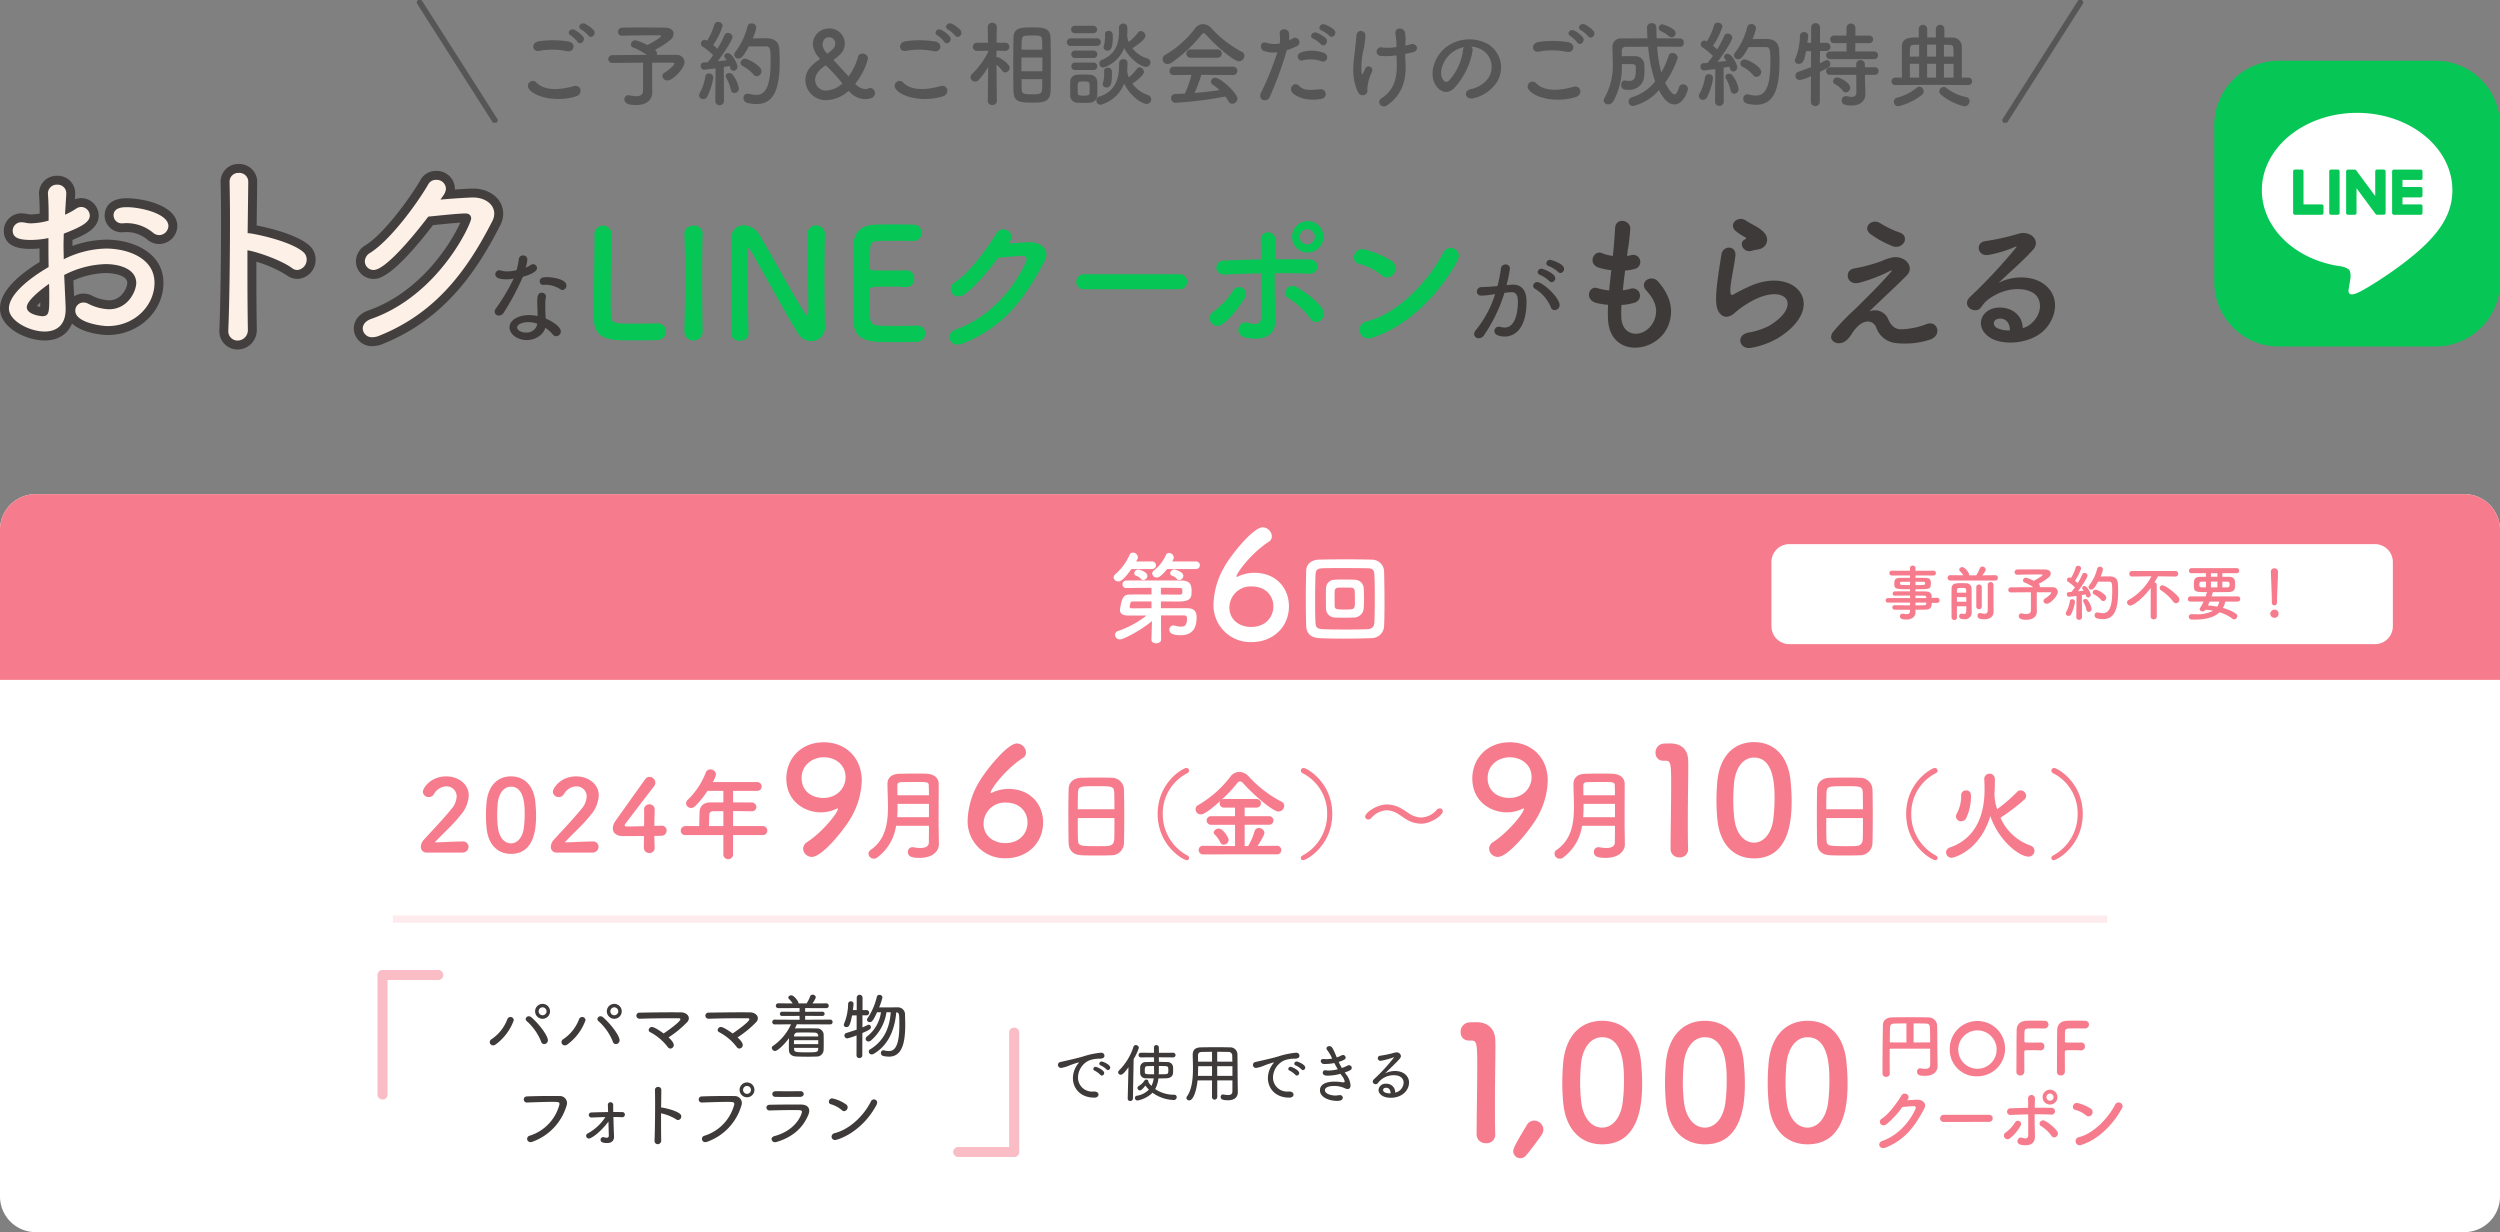 <svg xmlns="http://www.w3.org/2000/svg" xmlns:xlink="http://www.w3.org/1999/xlink" width="700" height="345" viewBox="0 0 700 345"><rect x="0" y="0" width="700" height="345" fill="#808080" stroke="none"/><defs><clipPath id="a"><rect width="700" height="345" fill="none"/></clipPath><clipPath id="c"><rect width="18.435" height="36.285" transform="translate(105.706 271.587)" fill="none"/></clipPath><clipPath id="d"><rect width="18.435" height="36.284" transform="translate(105.706 271.587)" fill="none"/></clipPath><clipPath id="e"><rect width="18.474" height="36.285" transform="translate(266.906 287.688)" fill="none"/></clipPath><clipPath id="f"><rect width="18.435" height="36.284" transform="translate(266.945 287.688)" fill="none"/></clipPath><clipPath id="g"><rect width="480" height="2" transform="translate(110 256.358)" fill="none"/></clipPath></defs><g clip-path="url(#a)"><g clip-path="url(#a)"><path d="M150.993,14.248a19.775,19.775,0,0,1,7.726.076c2.106.442,2.678-2.236.5-2.7a27.574,27.574,0,0,0-8.3-.076c-2.316.337-1.977,3.093.076,2.7" fill="#565656"/><path d="M148.078,24.858h0c1.8,2.523,8.037,3.744,13.188,2.133,2.107-.65,1.483-3.459-.677-2.862-3.928,1.118-8.142,1.3-10.352-.962a1.372,1.372,0,0,0-2.16,1.691" fill="#565656"/><path d="M163.242,10.216a8.363,8.363,0,0,0-2.366-1.846c-1.145-.6-2.34.832-1.091,1.535A9.084,9.084,0,0,1,161.71,11.7h0c.728,1.118,2.42-.286,1.534-1.483" fill="#565656"/><path d="M166.234,8.448a8.392,8.392,0,0,0-2.419-1.794c-1.172-.548-2.342.936-1.067,1.613l0,0a9.022,9.022,0,0,1,2,1.691c.753,1.093,2.392-.339,1.483-1.508" fill="#565656"/><path d="M186.151,20.312a1.2,1.2,0,0,0-.678.986,1.371,1.371,0,0,0,1.456,1.223c1.457,0,4.734-3.331,4.734-5.124,0-.027,0-.055,0-.083a2.073,2.073,0,0,0-2.208-1.93c-.83-.026-2.989-.026-5.564-.026a.993.993,0,0,0,.052-.39,1.151,1.151,0,0,0-.39-.884.724.724,0,0,1-.156-.131,22.775,22.775,0,0,0,4.421-2.88,2.282,2.282,0,0,0,.805-1.611c0-.938-.832-1.691-2.416-1.718-1.4-.026-4.189-.052-6.842-.052-1.923,0-3.8,0-5.018.052l-.051,0a1.226,1.226,0,0,0-1.275,1.174c0,.024,0,.047.005.07a1.152,1.152,0,0,0,1.269,1.022h.078c2-.077,5.9-.128,8.373-.128,2.261,0,2.366.051,2.366.18,0,.547-3.8,2.55-3.85,2.576A12.875,12.875,0,0,0,177.9,11.28a1.231,1.231,0,0,0-1.247,1.145.906.906,0,0,0,.675.884,20.218,20.218,0,0,1,3.773,2.055c-3.822.026-7.854.052-9.726.078a1.093,1.093,0,0,0,0,2.184h.026c1.747-.024,5.253-.052,8.659-.077V25.3c0,1.041-.571,1.639-1.924,1.639a8.541,8.541,0,0,1-1.794-.236,2.036,2.036,0,0,0-.363-.052h-.063a1.127,1.127,0,0,0-1.081,1.17c0,1.559,2.289,1.584,3.328,1.584,3.3,0,4.474-1.82,4.474-3.538v-.052l-.027-2.334v-5.93h5.721c.338,0,.495.1.495.261,0,.546-2.1,2.158-2.678,2.5" fill="#565656"/><path d="M196.909,27.745h0Z" fill="#565656"/><path d="M204.46,19a1.018,1.018,0,0,0,.936.832,1.165,1.165,0,0,0,1.09-1.222c0-.676-1.433-3.744-2.729-3.744a.922.922,0,0,0-.965.832c0,.259.052.337.65,1.169-.65.08-1.535.183-2.471.288,1.9-2.5,4.137-6.058,4.137-6.788a1.245,1.245,0,0,0-1.3-1.145.983.983,0,0,0-.963.651,28.382,28.382,0,0,1-1.978,3.772A15.389,15.389,0,0,0,199.7,12.6a20.169,20.169,0,0,0,2.654-5.384,1.238,1.238,0,0,0-1.3-1.067,1.008,1.008,0,0,0-1.04.753,18.287,18.287,0,0,1-2,4.474l-.13-.052a1.354,1.354,0,0,0-.6-.157,1.037,1.037,0,0,0-1.008,1.041.981.981,0,0,0,.492.864,17.457,17.457,0,0,1,2.913,2.392c-.519.729-1.039,1.406-1.507,1.951-.441.025-.807.051-1.144.077a.9.9,0,0,0-.832.963l0,.035a1,1,0,0,0,.965,1.032c.311,0,3.173-.39,3.2-.39l-.078,9.1-.016.022c0,.031,0,.061,0,.092a1.152,1.152,0,0,0,1.2,1.1.842.842,0,0,0,.087,0,1.191,1.191,0,0,0,1.16-1.223l-.053-9.467c.651-.106,1.222-.211,1.614-.288a4.009,4.009,0,0,1,.183.52" fill="#565656"/><path d="M210.976,20.874a1.1,1.1,0,0,0,.91.469,1.4,1.4,0,0,0,1.325-1.379c0-1.56-3.744-3.511-4.628-3.511A1.19,1.19,0,0,0,207.36,17.6a1.048,1.048,0,0,0,.65.936,9.114,9.114,0,0,1,2.966,2.34" fill="#565656"/><path d="M197.974,27.148a16.946,16.946,0,0,0,1.742-5.437v-.039a1.154,1.154,0,0,0-1.2-1.105,1,1,0,0,0-1.039.91,13.575,13.575,0,0,1-1.56,4.578,1.294,1.294,0,0,0-.181.65,1.109,1.109,0,0,0,1.17,1.041,1.218,1.218,0,0,0,1.066-.6" fill="#565656"/><path d="M204.632,25.093l.009,0a1.042,1.042,0,0,0,1.007.962,1.277,1.277,0,0,0,1.248-1.3,8.925,8.925,0,0,0-1.77-3.881,1.255,1.255,0,0,0-.937-.416.912.912,0,0,0-.988.832,1.047,1.047,0,0,0,.181.576,10.953,10.953,0,0,1,1.25,3.226" fill="#565656"/><path d="M209.215,28.811a11.423,11.423,0,0,0,2.523.337c4.707,0,6.579-3.771,6.579-11.886,0-1.352-.053-2.575-.1-3.485-.183-3.042-2.729-3.068-3.979-3.068-1.067,0-2.443.026-3.483.052a13.29,13.29,0,0,0,1.008-3.045,1.25,1.25,0,0,0-1.325-1.169,1.131,1.131,0,0,0-1.145.884,19.616,19.616,0,0,1-3.381,7.1,1.323,1.323,0,0,0-.338.805v.006A1.145,1.145,0,0,0,206.79,16.4c.521,0,1.093-.076,2.89-3.41l4.794.006c1.245,0,1.3.832,1.3,4.239,0,7.125-1.537,9.336-4.032,9.336a8.431,8.431,0,0,1-1.979-.288,2.618,2.618,0,0,0-.414-.052c-.03,0-.061,0-.091,0a1.151,1.151,0,0,0-1.079,1.22,1.368,1.368,0,0,0,1.04,1.354" fill="#565656"/><path d="M225.511,22.466c0,.045,0,.089,0,.134a5.671,5.671,0,0,0,5.9,5.432,9.558,9.558,0,0,0,6.032-2.448.285.285,0,0,1,.183-.077.146.146,0,0,1,.128.052,6.133,6.133,0,0,0,4.422,2.212l.006-.012c2.68,0,2.808-1.3,2.808-1.664a1.409,1.409,0,0,0-1.3-1.456,1.216,1.216,0,0,0-.494.1,2.481,2.481,0,0,1-.964.208,4.039,4.039,0,0,1-2.652-1.378.146.146,0,0,1-.078-.129.227.227,0,0,1,.078-.157,18.529,18.529,0,0,0,3.456-6.912A1.479,1.479,0,0,0,241.483,15a1.21,1.21,0,0,0-1.223.884,16.237,16.237,0,0,1-2.651,5.462c-.053,0-.079-.028-.157-.1-1.3-1.456-2.73-2.994-3.952-4.29a.241.241,0,0,1-.077-.131.145.145,0,0,1,.077-.13c2.132-1.559,3.044-2.7,3.044-4.524v-.026A4.254,4.254,0,0,0,232.2,7.975a4.492,4.492,0,0,0-4.608,4.32,6.264,6.264,0,0,0,1.95,4.06c.052.051.052.076.052.1,0,.053-.052.1-.1.157-2.574,1.768-3.978,3.355-3.978,5.852m6.582-12.031q.066,0,.132,0a1.705,1.705,0,0,1,1.638,1.77l0,0c0,.988-.573,1.586-2.029,2.7a.292.292,0,0,1-.181.078c-.025,0-.051-.026-.077-.052A3.826,3.826,0,0,1,230.3,12.49c0-.365.233-2.055,1.793-2.055m-.857,7.855a51.59,51.59,0,0,1,4.63,5.072,7.086,7.086,0,0,1-4.4,1.977c-.071.006-.142.009-.214.01a2.979,2.979,0,0,1-3.01-2.948h0c0-2.471,2.989-4.11,2.989-4.11" fill="#565656"/><path d="M253.694,14.248a19.775,19.775,0,0,1,7.726.076c2.106.442,2.678-2.236.495-2.7a27.574,27.574,0,0,0-8.3-.076c-2.316.337-1.977,3.093.076,2.7" fill="#565656"/><path d="M268.935,8.448a8.392,8.392,0,0,0-2.419-1.794c-1.172-.548-2.342.936-1.067,1.613v0a9.037,9.037,0,0,1,2,1.691c.753,1.093,2.392-.339,1.483-1.508" fill="#565656"/><path d="M250.779,24.858h0c1.8,2.523,8.037,3.744,13.188,2.133,2.107-.65,1.483-3.459-.677-2.862-3.928,1.118-8.142,1.3-10.352-.962a1.372,1.372,0,0,0-2.16,1.691" fill="#565656"/><path d="M265.942,10.216a8.363,8.363,0,0,0-2.366-1.846c-1.145-.6-2.34.832-1.091,1.535A9.084,9.084,0,0,1,264.41,11.7h0c.728,1.118,2.42-.286,1.534-1.483" fill="#565656"/><path d="M280.664,19.835a.989.989,0,0,0,.806.442,1.35,1.35,0,0,0,1.249-1.3c0-1.143-2.913-2.989-3.433-2.989a1.082,1.082,0,0,0-.288.051c0-.573.025-1.195.025-1.846l2.55.054h.026a1.152,1.152,0,0,0-.026-2.29h-2.538c.026-2.341.078-4.4.078-4.4V7.539a.522.522,0,0,0,0-.056A1.181,1.181,0,0,0,277.84,6.4a.977.977,0,0,0-.12-.007,1.152,1.152,0,0,0-1.154,1.15v.026l.078,4.4h-2.965a1.217,1.217,0,0,0-.256,0,1.152,1.152,0,1,0,.23,2.293h.039l2.989-.054v.329a23.123,23.123,0,0,1-4.526,6.216,1.223,1.223,0,0,0-.415.864,1.314,1.314,0,0,0,2.314.755,24.053,24.053,0,0,0,2.627-3.59l-.1,9.494v.026a.569.569,0,0,0,.006.07,1.152,1.152,0,0,0,1.269,1.021c.022,0,.045,0,.068,0a1.152,1.152,0,0,0,1.2-1.1l0-.029s-.078-6.111-.1-10.169a12.865,12.865,0,0,1,1.639,1.742" fill="#565656"/><path d="M289.082,7.667c-3.507,0-5.3.106-5.328,3.1-.026,2.081-.052,4.706-.052,7.334l0,0c0,2.6.026,5.2.052,7.23.079,3.278,1.535,3.407,5.878,3.407,3.12,0,4.5-.6,4.55-3.456.026-2.106.052-4.525.052-6.945,0-2.782-.026-5.538-.078-7.724-.079-2.912-2.263-2.938-5.071-2.938m-1.688,2.31c.493-.026,1.038-.052,1.584-.052,2.628,0,2.756.077,2.81,1.613.025.7.025,1.5.051,2.366h-5.824c0-3.433.025-3.85,1.379-3.927m4.393,14.746c-.025,1.114-.1,1.69-2.522,1.69-2.784,0-3.174-.129-3.2-1.612-.026-.779-.052-1.689-.052-2.651l5.826,0c-.026.91-.026,1.794-.052,2.575m.078-4.78h-5.878V16.115h5.878Z" fill="#565656"/><path d="M308.762,23.559v0a1.021,1.021,0,0,0,1.092.936c.858,0,1.482-.595,1.482-3.456,0-.415,0-.831-.026-1.221a1.058,1.058,0,0,0-1.171-.864.924.924,0,0,0-.105-.006.885.885,0,0,0-.881.89,10.6,10.6,0,0,1-.288,3.276.984.984,0,0,0-.1.442" fill="#565656"/><path d="M307.816,17.758v.017a1.152,1.152,0,0,0,1.152,1.152,9.345,9.345,0,0,0,5.8-5.46c1.533,3.044,4.732,5.254,6.085,5.254h.018a1.252,1.252,0,0,0,1.255-1.25,1.191,1.191,0,0,0-.963-1.143,8.208,8.208,0,0,1-4.108-2.835c3.457-2.13,3.666-3.2,3.666-3.456a1.406,1.406,0,0,0-1.3-1.352.915.915,0,0,0-.781.442,13.133,13.133,0,0,1-2.6,2.628,6.265,6.265,0,0,1-.415-1.665L315.592,10c.052-.527.078-1.056.078-1.584,0-.782-.026-1.822-1.145-1.822h-.039A1.2,1.2,0,0,0,313.3,7.82v.061c0,.287.026.572.026.832,0,3.642-1.04,6.476-4.759,8.037a1.09,1.09,0,0,0-.755,1.008" fill="#565656"/><path d="M306.113,9.3a1.04,1.04,0,1,0,0-2.079h-5.2a1.04,1.04,0,0,0,0,2.079Z" fill="#565656"/><path d="M299.756,10.733a1.052,1.052,0,0,0-1.033,1.069,1.1,1.1,0,0,0,0,.115,1.037,1.037,0,0,0,1.116.951H307.1l.084,0a1.053,1.053,0,0,0,1.035-1.068,1.117,1.117,0,0,0,0-.116,1.036,1.036,0,0,0-1.116-.951h-7.256c-.029,0-.057,0-.086,0" fill="#565656"/><path d="M307.232,26.676c.026-.571.026-1.245.026-1.925s0-1.378-.026-1.976a2.062,2.062,0,0,0-2.079-1.846c-.6-.027-1.3-.053-1.978-.053-.571,0-1.118.027-1.612.053h0a1.935,1.935,0,0,0-1.894,1.976c0,.573-.026,1.2-.026,1.822,0,.65.026,1.3.026,1.975v.02a1.981,1.981,0,0,0,1.926,2.035c.52.027,1.117.053,1.717.053s1.221-.027,1.768-.053h.032a2.1,2.1,0,0,0,2.125-2.081m-2.137-1.84c0,.464,0,.932-.026,1.3-.024.389-.233.649-1.715.649-1.453,0-1.558-.285-1.584-.625,0-.39-.026-.884-.026-1.353,0-1.976,0-2,1.663-2,1.118,0,1.613.078,1.665.7.026.364.026.858.026,1.327Z" fill="#565656"/><path d="M308.168,29.334a9.823,9.823,0,0,0,6.605-5.93c1.743,3.666,5.072,5.7,6.293,5.7h.042a1.265,1.265,0,0,0,1.232-1.3,1.217,1.217,0,0,0-.963-1.2,8.742,8.742,0,0,1-4.32-3.2c1.378-.884,3.25-2.412,3.25-3.276a1.345,1.345,0,0,0-1.221-1.275.847.847,0,0,0-.753.417,13.9,13.9,0,0,1-2.263,2.392,5.934,5.934,0,0,1-.441-1.743c0-.052-.026-.105-.026-.157.052-.651.1-1.3.1-1.977a.956.956,0,0,0,.008-.142,1.116,1.116,0,0,0-1.125-1.106.266.266,0,0,0-.04,0,1.23,1.23,0,0,0-1.21,1.248h0v.442c0,3.954-1.093,7.385-5.54,8.817a1.077,1.077,0,0,0-.832,1.065,1.214,1.214,0,0,0,1.2,1.223" fill="#565656"/><path d="M309,13.239v.006a1.019,1.019,0,0,0,1.091.934c1.145,0,1.484-1.352,1.484-3.431,0-.416,0-.832-.026-1.223a1.055,1.055,0,0,0-1.169-.864.973.973,0,0,0-.107-.006.886.886,0,0,0-.881.89A10.441,10.441,0,0,1,309.1,12.8a.984.984,0,0,0-.1.442" fill="#565656"/><path d="M306.164,14.166h-5.2a1.041,1.041,0,0,0,0,2.081h5.28a1.041,1.041,0,1,0-.077-2.081" fill="#565656"/><path d="M306.164,17.521h-5.2a1.041,1.041,0,0,0,0,2.081h5.2c.026,0,.052,0,.077,0a1.041,1.041,0,1,0-.077-2.081" fill="#565656"/><path d="M348.414,15.623a1.223,1.223,0,0,0-.7-1.119A30.7,30.7,0,0,1,339.286,8a3.348,3.348,0,0,0-2.448-1.249A2.9,2.9,0,0,0,334.576,8a28.148,28.148,0,0,1-8.219,7.308,1.353,1.353,0,0,0,.6,2.6,1.948,1.948,0,0,0,1.092-.363,40.114,40.114,0,0,0,8.352-7.8c.26-.311.443-.468.625-.468s.387.157.675.468h0c2.887,3.225,7.776,7.412,9.18,7.412a1.571,1.571,0,0,0,1.536-1.535" fill="#565656"/><path d="M333.408,16.172h7.464c.03,0,.061,0,.091,0A1.152,1.152,0,0,0,342.094,15c0-.024,0-.048,0-.072a1.161,1.161,0,0,0-1.221-1.1h-7.464l-.072,0A1.162,1.162,0,0,0,332.185,15c0,.031,0,.061,0,.092a1.153,1.153,0,0,0,1.221,1.079" fill="#565656"/><path d="M328.98,26.321a.511.511,0,0,0-.056,0,1.091,1.091,0,0,0-1.011,1.166c0,.012,0,.023,0,.034a1.23,1.23,0,0,0,1.2,1.262A106.687,106.687,0,0,0,343.1,27.018a11.443,11.443,0,0,1,.864,1.325,1.178,1.178,0,0,0,1.067.7,1.477,1.477,0,0,0,1.456-1.4c0-1.533-4.68-5.876-6.215-5.876a1.181,1.181,0,0,0-1.223,1.065,1.059,1.059,0,0,0,.548.885,17.2,17.2,0,0,1,1.9,1.507c-2.263.339-4.63.624-7.022.805a42.982,42.982,0,0,0,1.9-5.07l8.834.058c.031,0,.063,0,.094,0a1.153,1.153,0,0,0,1.155-1.149c0-.034,0-.067,0-.1a1.175,1.175,0,0,0-1.247-1.1H328.62a1.187,1.187,0,0,0-1.149,1.223.927.927,0,0,0,.006.129,1.109,1.109,0,0,0,1.216.99l4.917-.026a30.531,30.531,0,0,1-1.846,5.227c-.938.052-1.873.078-2.784.1" fill="#565656"/><path d="M362.934,13a1.241,1.241,0,1,0-1.008-2.236c-.311.183-.625.366-.988.546a7.829,7.829,0,0,0-.026-2.08c-.26-1.43-2.706-1.354-2.6.13a11.43,11.43,0,0,1,.026,2.809,6.951,6.951,0,0,1-3.589-.157c-1.951-.7-2.21,1.661-.884,2.237a7.583,7.583,0,0,0,3.8.362A80.754,80.754,0,0,1,353.11,25.9c-1.09,2.209,1.668,2.963,2.448,1.221h-.011a102.1,102.1,0,0,0,4.759-13.081A17.021,17.021,0,0,0,362.934,13" fill="#565656"/><path d="M367.743,10.844a8.99,8.99,0,0,1,2.107,1.536c.858,1.014,2.386-.573,1.378-1.664a8.024,8.024,0,0,0-2.575-1.561c-1.2-.441-2.236,1.145-.91,1.69Z" fill="#565656"/><path d="M370.6,14.774a9.659,9.659,0,0,0-6.242-.13c-1.717.6-.911,2.732.443,2.237v0a9.158,9.158,0,0,1,5.2.261c1.638.547,2.339-1.741.6-2.366" fill="#565656"/><path d="M373.544,8.347a8.39,8.39,0,0,0-2.628-1.508c-1.223-.39-2.159,1.2-.832,1.717h0a9.322,9.322,0,0,1,2.133,1.456c.884.987,2.366-.625,1.326-1.665" fill="#565656"/><path d="M370.007,27.669l.027,0a1.351,1.351,0,1,0-.367-2.677c-3.041.261-4.628.39-5.954-.962-1.352-1.378-2.965.677-1.846,1.926,1.143,1.274,4.369,2.471,8.14,1.716" fill="#565656"/><path d="M395.031,12.4c-.444.13-.959.235-1.535.364l.023-.623a12.561,12.561,0,0,0-.128-3.093c-.314-1.43-2.887-1.535-2.68.39A16.628,16.628,0,0,1,391,12.5v.676a15.887,15.887,0,0,1-3.927.128,1.218,1.218,0,1,0-.416,2.367,19.478,19.478,0,0,0,4.369-.181c.026.7.053,1.43.079,2.235.1,4.451-.937,7.619-4.265,9.779-1.613,1.04.026,3.07,1.535,2,4.055-2.861,5.409-6.633,5.174-11.834-.052-1.04-.1-1.822-.1-2.575.7-.131,1.38-.286,2.055-.442,2.21-.469,1.2-2.729-.468-2.262" fill="#565656"/><path d="M384.2,19.948a1.035,1.035,0,0,0-1.972-.632c-.131.313-.416.834-.547,1.145-.208.547-.363.364-.442-.078a22.43,22.43,0,0,1,.678-6.995,34.591,34.591,0,0,0,.415-3.486,1.263,1.263,0,0,0-2.523-.051c-.051,1.119-.209,1.95-.339,3.433-.28,3.2-1.475,8.138.863,12.638a1.357,1.357,0,0,0,.388.463,1.374,1.374,0,0,0,1.926-.256c.366-.468.183-1.22.209-1.508a13.724,13.724,0,0,1,1.3-4.551,1,1,0,0,0,.048-.122" fill="#565656"/><path d="M380.337,25.924v0Z" fill="#565656"/><path d="M411.767,24.963c-2.232.521-1.426,3.146.864,2.549a10.875,10.875,0,0,0,6.346-4.29c.081-.119.158-.241.232-.365A7.7,7.7,0,0,0,416.558,12.3a10.868,10.868,0,0,0-11.232.6c-3.485,2.416-5.228,7.256-3.589,10.48,1.141,2.236,3.327,3.25,5.328,1.4a20.49,20.49,0,0,0,5.255-10.532h-.006a1.3,1.3,0,0,0-.364-1.2,6.742,6.742,0,0,1,3.224,1.039c.056.038.112.077.167.117A5.616,5.616,0,0,1,416.6,22.05a8.056,8.056,0,0,1-4.837,2.913m-2.107-10.97a15.608,15.608,0,0,1-4.032,8.66c-.649.569-1.325.179-1.716-.576-1.092-2.006.208-5.462,2.628-7.334l0,.005a8.6,8.6,0,0,1,3.355-1.56,1.824,1.824,0,0,0-.233.805" fill="#565656"/><path d="M430.925,14.441a19.775,19.775,0,0,1,7.726.076c2.106.443,2.678-2.236.495-2.7a27.574,27.574,0,0,0-8.3-.076c-2.316.337-1.977,3.093.076,2.7" fill="#565656"/><path d="M428.01,25.051h0c1.8,2.523,8.037,3.744,13.188,2.133,2.107-.65,1.483-3.459-.677-2.862-3.928,1.118-8.142,1.3-10.352-.962a1.372,1.372,0,0,0-2.16,1.691" fill="#565656"/><path d="M443.173,10.409a8.363,8.363,0,0,0-2.366-1.846c-1.145-.6-2.34.832-1.091,1.535a9.083,9.083,0,0,1,1.925,1.794h0c.728,1.118,2.42-.286,1.534-1.483" fill="#565656"/><path d="M446.166,8.641a8.392,8.392,0,0,0-2.419-1.794c-1.172-.547-2.342.936-1.067,1.613v0a9.037,9.037,0,0,1,2,1.691c.753,1.093,2.392-.339,1.483-1.508" fill="#565656"/><path d="M456.99,27.21A1.269,1.269,0,0,0,456,28.433c0,.016,0,.032,0,.048a1.236,1.236,0,0,0,1.272,1.2,13.673,13.673,0,0,0,7.23-4.448c1.823,3.642,3.54,4.006,4.32,4.006,2.6,0,3.8-3.927,3.8-4.369a1.393,1.393,0,0,0-1.4-1.274,1.1,1.1,0,0,0-1.067.832c-.489,1.4-.852,2.028-1.3,2.028-.1,0-1.064-.208-2.6-3.3a25.609,25.609,0,0,0,3.511-6.994,1.479,1.479,0,0,0-1.507-1.328,1.021,1.021,0,0,0-1.009.7,27.234,27.234,0,0,1-2.08,4.759A35.193,35.193,0,0,1,464,13.062c2.159,0,4.317.026,6.451.052l.019.006.066-.006a1.05,1.05,0,0,0,.922-1.164.729.729,0,0,0,.005-.081,1.081,1.081,0,0,0-1.046-1.115c-2.081,0-4.291-.026-6.554-.026-.052-1.067-.052-2.081-.078-3.07a.9.9,0,0,0,0-.1,1.171,1.171,0,0,0-1.27-1.065l-.022,0a1.218,1.218,0,0,0-1.33,1.095c0,.123.076,2.34.13,3.147-2.444,0-4.889.026-7.179.026a2.228,2.228,0,0,0-.432-.015,2.332,2.332,0,0,0-2.194,2.463v.052c.025,1.216.077,2.573.077,3.952A18.607,18.607,0,0,1,449.3,27.35a1.458,1.458,0,0,0-.261.779v.013a1.182,1.182,0,0,0,1.274,1.08,1.728,1.728,0,0,0,1.431-.864,19.9,19.9,0,0,0,2.366-10.4c.572-.027,1.145-.027,1.691-.027,2.236,0,2.236.027,2.236,1.665,0,2.42-.546,3.07-1.95,3.07a5.264,5.264,0,0,1-.911-.1,1.12,1.12,0,0,0-.288-.026c-.625,0-.964.6-.964,1.221,0,1.171.755,1.4,2.029,1.4a4.175,4.175,0,0,0,4.238-2.861,11.09,11.09,0,0,0,.261-2.808c0-.65-.027-1.223-.053-1.534a2.434,2.434,0,0,0-2.523-2.212c-.5-.026-1.144-.026-1.793-.026-.681,0-1.352,0-1.977.026V14.182a.854.854,0,0,1,0-.143,1,1,0,0,1,1.067-.924c2.029,0,4.16-.026,6.32-.026a39.306,39.306,0,0,0,1.95,9.7,13.018,13.018,0,0,1-6.45,4.421" fill="#565656"/><path d="M468.085,10.463A1.192,1.192,0,0,0,469.2,9.294a1.255,1.255,0,0,0-.495-.938,8.607,8.607,0,0,0-3.223-1.533h-.03a1,1,0,0,0-1.01.988.978.978,0,0,0,.624.911,9.209,9.209,0,0,1,2.21,1.4h0a1.219,1.219,0,0,0,.806.338" fill="#565656"/><path d="M490.9,21.062a1.1,1.1,0,0,0,.911.469,1.4,1.4,0,0,0,1.325-1.379c0-1.56-3.744-3.511-4.628-3.511a1.19,1.19,0,0,0-1.222,1.145,1.047,1.047,0,0,0,.649.936,9.113,9.113,0,0,1,2.965,2.34" fill="#565656"/><path d="M489.144,29a11.423,11.423,0,0,0,2.523.337c4.709,0,6.581-3.771,6.581-11.886,0-1.352-.054-2.575-.1-3.485-.183-3.042-2.731-3.068-3.979-3.068-1.067,0-2.445.026-3.485.052A13.29,13.29,0,0,0,491.687,7.9a1.25,1.25,0,0,0-1.325-1.169,1.131,1.131,0,0,0-1.145.884,19.616,19.616,0,0,1-3.381,7.1,1.323,1.323,0,0,0-.338.8v.006a1.145,1.145,0,0,0,1.221,1.061c.521,0,1.093-.078,2.887-3.407l4.8,0c1.244,0,1.3.832,1.3,4.239,0,7.125-1.535,9.336-4.032,9.336a8.415,8.415,0,0,1-1.977-.288,2.645,2.645,0,0,0-.415-.052c-.03,0-.061,0-.092,0a1.151,1.151,0,0,0-1.079,1.22A1.368,1.368,0,0,0,489.144,29" fill="#565656"/><path d="M484.562,25.286l0-.007a1.044,1.044,0,0,0,1.008.962,1.276,1.276,0,0,0,1.249-1.3,8.9,8.9,0,0,0-1.769-3.877,1.249,1.249,0,0,0-.936-.416.914.914,0,0,0-.987.832,1.047,1.047,0,0,0,.181.576,11.009,11.009,0,0,1,1.25,3.226" fill="#565656"/><path d="M478.448,20.76a1,1,0,0,0-1.04.91,13.551,13.551,0,0,1-1.559,4.578,1.294,1.294,0,0,0-.182.649,1.108,1.108,0,0,0,1.171,1.041,1.213,1.213,0,0,0,1.066-.6,16.951,16.951,0,0,0,1.742-5.438c0-.012,0-.025,0-.038a1.151,1.151,0,0,0-1.2-1.1" fill="#565656"/><path d="M484.4,19.193a1.018,1.018,0,0,0,.936.832,1.167,1.167,0,0,0,1.092-1.222c0-.676-1.44-3.744-2.736-3.744a.922.922,0,0,0-.964.832c0,.259.052.337.65,1.169-.65.08-1.535.183-2.471.288,1.9-2.495,4.135-6.058,4.135-6.788a1.243,1.243,0,0,0-1.3-1.145.983.983,0,0,0-.963.651,28.494,28.494,0,0,1-1.977,3.772c-.339-.339-.756-.7-1.171-1.04a20.255,20.255,0,0,0,2.653-5.384,1.237,1.237,0,0,0-1.3-1.067,1.008,1.008,0,0,0-1.042.753,18.247,18.247,0,0,1-2,4.474l-.129-.052a1.358,1.358,0,0,0-.6-.157,1.038,1.038,0,0,0-1.008,1.041.983.983,0,0,0,.494.864,17.5,17.5,0,0,1,2.913,2.392c-.52.729-1.039,1.406-1.507,1.951-.443.025-.807.051-1.145.077a.9.9,0,0,0-.833.963v.033a1,1,0,0,0,.963,1.034c.313,0,3.174-.39,3.2-.39l-.078,9.1-.006.021c0,.031,0,.061,0,.092a1.153,1.153,0,0,0,1.2,1.1.861.861,0,0,0,.088,0,1.192,1.192,0,0,0,1.161-1.223l-.054-9.467c.651-.107,1.223-.212,1.613-.288a4.007,4.007,0,0,1,.183.52" fill="#565656"/><path d="M516.851,25.882a1.32,1.32,0,0,0,1.2-1.354c0-1.352-2.913-2.861-3.59-2.861a1.159,1.159,0,0,0-1.2,1.093.89.89,0,0,0,.545.805,7.031,7.031,0,0,1,2.16,1.822h0a1.122,1.122,0,0,0,.884.5" fill="#565656"/><path d="M518.391,6.589A1.256,1.256,0,0,0,517.008,7.7V9.964h-3.379a1.017,1.017,0,0,0-.234,0,1.06,1.06,0,1,0,.234,2.107h3.407v2.341h-4.578c-.031,0-.063,0-.094,0a1.06,1.06,0,0,0-1.049,1.07c0,.022,0,.044,0,.066a1.073,1.073,0,0,0,1.141,1h12.3c.024,0,.048,0,.072,0a1.043,1.043,0,0,0,1.021-1.066.9.9,0,0,0,0-.1,1.029,1.029,0,0,0-1.092-.963h-5.279V12.072h3.877a1.014,1.014,0,0,0,.135,0,1.055,1.055,0,1,0-.135-2.106h-3.851V7.7a1.255,1.255,0,0,0-1.114-1.114" fill="#565656"/><path d="M524.99,20.965a1.043,1.043,0,0,0,1.017-1.068.893.893,0,0,0,0-.1,1.028,1.028,0,0,0-1.09-.963h-2.736l-.026-.963a1.22,1.22,0,0,0-2.419,0l.026.963h-7.308l-.1,0a1.058,1.058,0,0,0-1.047,1.069c0,.021,0,.043,0,.064a1.074,1.074,0,0,0,1.141,1h7.308l.027,4.759c0,1.092-.515,1.4-1.3,1.4a7.385,7.385,0,0,1-1.4-.181.949.949,0,0,0-.26-.026l-.063,0a1.152,1.152,0,0,0-1.081,1.219c0,.828.468,1.4,2.782,1.4,2.986,0,3.85-1.821,3.85-3.25v-.1l-.1-3.64-.026-1.584,2.73,0c.025,0,.05,0,.075,0" fill="#565656"/><path d="M508.16,29.7a1.256,1.256,0,0,0,1.383-1.114l.026-8.453c2.623-1.326,2.911-1.483,2.911-2.238a1.007,1.007,0,0,0-.934-1.065c-.209,0-.314.051-1.977.884l.026-3.433h1.844a1.145,1.145,0,0,0-.026-2.288h-1.82l.026-4.32a1.251,1.251,0,0,0-2.5,0v4.32h-1.065c.076-.65.18-1.27.233-1.846v-.127c0-.018,0-.036,0-.054a1.067,1.067,0,0,0-1.142-.986l-.042,0a1.085,1.085,0,0,0-1.127,1.042,17.2,17.2,0,0,1-1.3,6.451,1.4,1.4,0,0,0-.128.5l0,.023a1.009,1.009,0,0,0,1.115.888c1.3,0,1.561-1.224,2.029-3.539l1.4-.051v4.505c-1.09.412-2.264.854-3.538,1.3a1.151,1.151,0,0,0-.832,1.092c0,.017,0,.035,0,.052a1.209,1.209,0,0,0,1.248,1.17,10.191,10.191,0,0,0,3.093-1.119l-.027,7.3A1.255,1.255,0,0,0,508.16,29.7" fill="#565656"/><path d="M552.2,22.773a1.054,1.054,0,0,0-1.053-1.053H549.3c.026-1.613.026-3.51.026-5.28,0-1.275,0-2.471-.026-3.407,0-.082-.006-.163-.015-.244a2.538,2.538,0,0,0-2.8-2.253l-2.055-.026V8.04a1.2,1.2,0,0,0-2.392,0v2.448h-2.419V8.04a1.187,1.187,0,0,0-2.366,0v2.448c-2.523,0-4.681,0-4.734,2.548v2.236c0,2.027,0,4.472.026,6.45h-1.872a1.053,1.053,0,1,0,0,2.106l10.533-.077,9.935.076a1.054,1.054,0,0,0,1.053-1.054M537.358,21.72h-2.575c-.026-1.113-.026-2.523-.026-3.849h2.6Zm-2.6-5.879c0-2.808.024-3.223.987-3.275.493-.027,1.036-.053,1.612-.053v3.328Zm7.334,5.879h-2.5V17.871h2.5Zm0-5.878h-2.5V12.487h2.5Zm4.888,5.885L544.3,21.72V17.878h2.7c0,1.326,0,2.7-.026,3.849M544.3,15.845V12.522c.573,0,1.145.053,1.665.053.674.024.936.361.962.805.051.6.051,1.483.077,2.469Z" fill="#565656"/><path d="M538.632,25.595a1.356,1.356,0,0,0-1.2-1.352,1.164,1.164,0,0,0-.7.288,13.963,13.963,0,0,1-5.461,2.783,1.2,1.2,0,0,0-1.008,1.17,1.276,1.276,0,0,0,1.275,1.274l-.008,0a17.134,17.134,0,0,0,6.633-3.224,1.142,1.142,0,0,0,.468-.936" fill="#565656"/><path d="M545,24.639a1.186,1.186,0,0,0-.753-.288A1.284,1.284,0,0,0,543,25.6a1.214,1.214,0,0,0,.468.912v0a16.489,16.489,0,0,0,6.554,3.274,1.49,1.49,0,0,0,1.456-1.481,1.12,1.12,0,0,0-.962-1.119A13.48,13.48,0,0,1,545,24.639" fill="#565656"/><path d="M139.227,33.249,118.194.241A.8.8,0,0,0,117.949,0h-.879a.808.808,0,0,0-.242,1.112L137.861,34.12a.8.8,0,0,0,.26.242h.863a.808.808,0,0,0,.243-1.113" fill="#565656"/><path d="M581.8.241,560.772,33.249a.811.811,0,0,0,.241,1.113h.865a.792.792,0,0,0,.261-.242L583.171,1.112A.809.809,0,0,0,582.93,0h-.879a.788.788,0,0,0-.247.241" fill="#565656"/><path d="M166.452,65.681a2.352,2.352,0,0,1,2.2-2.5c.061,0,.123-.006.184-.005a2.413,2.413,0,0,1,2.429,2.4c0,.066,0,.132-.007.2v.17c-.13,2.719-.257,11.684-.257,17.59,0,2.422.044,4.334.087,5.055.17,2.038,1.1,2.038,6.883,2.038,2.463,0,5.182-.04,5.989-.083h.214a2.219,2.219,0,0,1,2.291,2.145c0,.035,0,.071,0,.107a2.507,2.507,0,0,1-2.583,2.427l-.093-.005c-.55.041-3.059.084-5.565.084-2.466,0-4.971-.043-5.522-.084-3.91-.3-6.246-1.7-6.376-5.438-.04-.894-.04-2.252-.04-3.824,0-5.822.17-15.127.17-19.335Z" fill="#06c755"/><path d="M196.732,93.087a2.569,2.569,0,0,1-5.1,0v-.043c.083-5.1.213-10.791.213-16.273,0-4.037-.086-7.9-.213-11.344-.087-1.785,1.825-2.252,2.592-2.252a2.246,2.246,0,0,1,2.495,1.967c.005.039.008.077.011.115v.084c-.087,3.526-.127,7.52-.127,11.644,0,5.308.04,10.834.127,16.059Z" fill="#06c755"/><path d="M204.682,93.3c.087-4.377.13-9.519.13-14.4,0-4.25-.043-8.287-.087-11.474v-.17c0-2.973,1.658-4.164,3.527-4.164a5.133,5.133,0,0,1,4.164,2.3c2.676,4.25,9.773,17.506,13,22.348.254.383.467.6.594.6s.3-.127.3-1.785c0-3.994-.127-17.25-.253-21.16a2.474,2.474,0,0,1,4.928-.084V65.4c-.084,2.976-.127,7.1-.127,11.344,0,5.4.043,10.963.127,14.66v.084a3.842,3.842,0,0,1-3.642,4.032c-.075,0-.15.006-.225.005a4.336,4.336,0,0,1-3.654-2.125c-2.973-4.715-10.92-19.249-13.213-23.113-.17-.256-.467-.807-.68-.807-.257,0-.257.424-.257,2.379,0,4.418.13,16.953.257,21.457V93.4c0,1.361-1.191,2-2.422,2a2.207,2.207,0,0,1-2.455-1.927c-.005-.038-.008-.077-.011-.115Z" fill="#06c755"/><path d="M248.936,67.423c-4.251,0-5.142.087-5.268,1.912-.087,1.021-.044,3.1-.087,5.568,0,.848.043.848,5.268.848,1.956,0,4,0,4.761-.04a2.136,2.136,0,0,1,2.379,2.252,2.249,2.249,0,0,1-2.073,2.413c-.059,0-.119.006-.179.006h-.213c-1.061-.084-2.676-.127-4.291-.127-5.268,0-5.692.043-5.692.934,0,6.333.04,7.311.127,8.031.213,1.956.891,2.039,6.883,2.039,2.506,0,5.225-.04,6.032-.083h.214a2.151,2.151,0,0,1,2.287,2c0,.053,0,.107,0,.16a2.475,2.475,0,0,1-2.561,2.386l-.115-.007c-.55.043-3.016.087-5.482.087-2.419,0-4.884-.044-5.438-.087-3.907-.3-6.33-1.7-6.5-5.439-.083-1.781-.083-4.928-.083-8.368,0-5.185.04-10.963.127-13.639.083-3.4,2.292-5.185,5.735-5.352.764-.043,3.186-.087,5.565-.087,2.423,0,4.758.044,5.4.087a2.264,2.264,0,0,1,2.379,2.143c0,.035,0,.071,0,.106a2.341,2.341,0,0,1-2.381,2.3l-.128-.006s-3.781-.043-6.67-.043" fill="#06c755"/><path d="M282.4,68.19c1.828-.13,3.91-.3,5.609-.384,3.273-.17,6.119,2.126,4.547,5.142-5.185,9.9-11.047,18.524-22.988,23.242-3.61,1.4-5.352-2.763-1.825-3.994,9.432-3.273,16.442-11.771,19.585-18.994.34-.808,0-1.615-1.018-1.572-1.785.043-4.888.34-6.8.554-2.89,3.823-6.627,8.284-9.56,10.28-2.846,1.912-5.355-1.742-2.465-3.527,4.08-2.506,9.6-10.323,11.557-13.68,1.4-2.379,5.652-.34,3.654,2.506Z" fill="#06c755"/><path d="M303.618,80.979a2.046,2.046,0,0,1-2.242-1.83c-.007-.07-.01-.141-.01-.212a2.167,2.167,0,0,1,2.165-2.167l.087,0H330.3a2.1,2.1,0,0,1,0,4.207Z" fill="#06c755"/><path d="M339.129,90.324a2.1,2.1,0,0,1,.44-2.937c.037-.028.075-.054.114-.079a21.136,21.136,0,0,0,5.652-6.032,1.917,1.917,0,0,1,3.27,2c-1.061,1.828-3.824,5.822-6.459,7.564a2.164,2.164,0,0,1-3.017-.511M342.87,76.86c-2.847.13-3.23-3.78-.087-3.907,3.36-.127,6.843-.257,10.283-.3,0-2.252,0-4.164-.043-5.355a2.046,2.046,0,1,1,4.069-.433,2.093,2.093,0,0,1,.011.263c-.043,1.317-.083,3.273-.127,5.481,3.27-.043,6.5,0,9.643.044,3.23.04,2.976,4.164-.167,3.994s-6.333-.171-9.519-.171c-.043,3.44,0,7.094.127,10.027.043,1.361.043,2.038.043,3.229,0,3.357-2.039,5.906-8.114,4.845-3.784-.681-2.126-5.058.467-4.207,1.741.55,3.61.807,3.653-1.529.044-3.019.044-7.86,0-12.321-3.4.083-6.84.21-10.239.337m24.049,12.365a22.132,22.132,0,0,0-6.206-5.779c-2.082-1.231-.04-4.461,2.382-3.016,1.826,1.061,5.606,3.57,7.307,6.246a2.286,2.286,0,0,1-.68,3.059,1.856,1.856,0,0,1-2.8-.51M366.028,70.7a4.4,4.4,0,1,1,.3,0q-.148,0-.3,0m0-6.5a2.124,2.124,0,1,0,2.125,2.123h0a2.157,2.157,0,0,0-2.125-2.122" fill="#06c755"/><path d="M386.8,77.025a15.7,15.7,0,0,0-6.29-3.143c-2.549-.594-1.488-4.885,1.742-3.994a26.928,26.928,0,0,1,7.477,3.23,2.514,2.514,0,0,1,.566,3.51l-.012.017a2.248,2.248,0,0,1-3.106.682,2.2,2.2,0,0,1-.377-.3m-2.636,17.55c-3.61,1.145-4.971-3.7-1.445-4.591,8.542-2.165,17.123-10.96,21.414-19.288,1.361-2.636,5.736-.851,3.867,2.5-5.268,9.563-14.063,18.271-23.836,21.374" fill="#06c755"/><path d="M417.935,82.448a21.292,21.292,0,0,1-3.146.325,1.145,1.145,0,0,1-1.256-1.024c0-.041-.006-.083-.006-.124a1.225,1.225,0,0,1,1.207-1.231c.94-.062,1.85-.062,2.908-.148l1.645-.149a37.4,37.4,0,0,0,.972-4.906,1.272,1.272,0,0,1,1.321-1.145,1.146,1.146,0,0,1,1.2,1.09.817.817,0,0,1,0,.086,44.175,44.175,0,0,1-.94,4.612l1.324-.117c.148,0,.294-.028.439-.028,1.943,0,3.824,1.058,3.824,4.758,0,8.2-3.793,9.788-6.113,9.788-.56,0-2.884-.118-2.884-1.559a1.212,1.212,0,0,1,1.207-1.2,1.5,1.5,0,0,1,.353.028,5.545,5.545,0,0,0,1.324.207c3.554,0,3.7-6.085,3.7-7.2,0-1.763-.471-2.7-1.792-2.7-.263,0-.7.055-1.97.173a44.1,44.1,0,0,1-5.76,11.935,1.747,1.747,0,0,1-1.439.792,1.226,1.226,0,0,1-1.292-1.154v-.022a1.787,1.787,0,0,1,.529-1.175,30.2,30.2,0,0,0,5.349-10.023Zm16.313,3.617a10.813,10.813,0,0,0-4.439-5.2.9.9,0,0,1-.529-.823,1.11,1.11,0,0,1,1.144-1.058c1.5,0,6.262,4.319,6.262,6.435a1.4,1.4,0,0,1-1.38,1.411,1.127,1.127,0,0,1-1.058-.764m-.415-7.348a9.681,9.681,0,0,0-2.642-1.763.874.874,0,0,1-.649-.764,1.046,1.046,0,0,1,1.089-.941c.439,0,3.848,1.294,3.848,2.645a1.121,1.121,0,0,1-1.027,1.117.886.886,0,0,1-.619-.294m2.465-2.56a9.94,9.94,0,0,0-2.673-1.677.809.809,0,0,1-.646-.764,1.04,1.04,0,0,1,1.058-.968c.263,0,3.907,1.058,3.907,2.524a1.156,1.156,0,0,1-1.027,1.176.834.834,0,0,1-.619-.291" fill="#3e3a39"/><path d="M453.966,88.84c.257,6.076,6.883,5.819,9.092,1.1,1.488-3.186.3-5.992-2.082-8.584-2.209-2.423,1.445-4.675,3.316-2.506,3.314,3.824,4.505,7.861,2.89,12.151-3.06,8.075-16.616,9.476-16.953-1.868-.043-1.191-.043-2.466.04-3.783a22.578,22.578,0,0,1-3.27-.511c-3.443-.934-2.125-4.968.3-4.161a14.994,14.994,0,0,0,3.27.637c.17-1.871.384-3.74.6-5.651a19.36,19.36,0,0,1-3.526-.724c-3.23-1.1-1.362-5.012.89-4.078a12.1,12.1,0,0,0,3.06.808c.043-.511.127-1.064.17-1.572.254-2.679.34-4.294.467-6.289.214-2.973,4.251-2.3,4.251.213a53.691,53.691,0,0,1-.724,6.116c-.043.511-.127,1.021-.17,1.532a7.668,7.668,0,0,0,1.061-.214,2,2,0,0,1,1.269,3.794,2.064,2.064,0,0,1-.291.073,13.061,13.061,0,0,1-2.59.424c-.257,1.912-.47,3.74-.637,5.525a14.56,14.56,0,0,0,2.039-.383,2.029,2.029,0,1,1,1.442,3.793q-.042.017-.084.03a15.189,15.189,0,0,1-3.781.681,31.143,31.143,0,0,0-.043,3.443" fill="#3e3a39"/><path d="M490.455,97.378c-3.443.681-4.547-3.527-.934-4.248a20.013,20.013,0,0,0,5.692-1.828c4.674-2.719,5.949-5.652,5.058-7.35s-3.994-2.336-8.5-.3a26.83,26.83,0,0,0-5.7,3.653c-2.506,2.423-4.2,1.232-4.972-.253s-.677-4.124-.34-7.224.894-6.373,1.234-8.541c.424-2.719,4.291-2.633,3.908.427-.211,1.782-.678,4.164-1.018,6.2-.341,2.082-.554,3.654-.257,4.418.127.34.34.34.724.127.848-.467,2.846-1.572,4.841-2.422,12.833-5.566,21.884,5.908,7.521,14.7a22.948,22.948,0,0,1-7.264,2.633m-.17-27.106c-2.039.507-3.57-2.212-1.785-3.186.213-.13.637-.341.34-.554a14.849,14.849,0,0,1-3.016-2c-1.828-2,.978-4.247,3.1-2.719.767.554,2.212,1.191,3.443,2s2.336,1.828,2.422,3.1c.084,1.232-.553,2.633-2.676,2.973-.553.084-1.147.214-1.828.384" fill="#3e3a39"/><path d="M528.7,89.391c.721,1.571,1.742,2.889,3.78,2.805a21.219,21.219,0,0,0,6.713-1.361c3.23-1.444,4.758,2.933,1.362,4.208a22.54,22.54,0,0,1-9.646,1.017,6.474,6.474,0,0,1-5.566-4.374c-.934-2.3-4.08-2.636-6.839,1.785-1.488,2.379-2.72,2.589-3.57,2.633-1.4.086-3.314-1.318-1.445-3.44a67.867,67.867,0,0,1,5.1-5.355c1.488-1.318,2.676-2.633,4.037-3.951,1.955-1.912,4.715-4.758,6.84-7.223.467-.554.17-.468-.213-.3a42.4,42.4,0,0,1-8.752,3.356c-3.61.808-4.207-3.613-1.275-4.037a45.08,45.08,0,0,0,7.478-2,15.034,15.034,0,0,1,3.316-1.108c3.527-.467,6.116,2.719,3.907,5.015-2,2.125-8.411,8.031-10.537,10.156a4.018,4.018,0,0,1,5.282,2.095l.03.071m-5.058-23.92c-2.166-1.745.384-4.5,2.889-2.933a25.776,25.776,0,0,0,5.312,2.549c3.1,1.061,1.064,4.885-1.868,3.867a27.269,27.269,0,0,1-6.333-3.483" fill="#3e3a39"/><path d="M568.846,90.5c3.1-2.763,2.973-6.8.55-8.412-2.208-1.488-6.8-1.785-11.087.721a9.342,9.342,0,0,0-3.57,3.186c-1.528,2.252-5.779-.253-3.143-2.846a150.063,150.063,0,0,0,12.829-13.723c.47-.594.043-.424-.3-.257a33.837,33.837,0,0,1-7.137,2.169c-3.356.721-3.994-3.483-1.1-3.824a65.752,65.752,0,0,0,9.345-2.082c3.4-.977,6.206,2.039,4.081,4.418-1.361,1.531-3.06,3.186-4.758,4.758s-3.4,3.1-4.928,4.591c3.737-2,8.795-2,11.938-.127,6.119,3.653,4.121,11.131-.34,14.36-4.207,3.017-10.834,3.187-14.064,1.061-4.5-2.929-2.505-8.2,2.506-8.368,3.4-.13,6.586,1.912,6.713,5.736a5.726,5.726,0,0,0,2.466-1.361m-9.052-1.275c-1.869.17-1.952,1.912-.594,2.636a7.719,7.719,0,0,0,3.57.637c.043-1.955-1.1-3.443-2.976-3.273" fill="#3e3a39"/><path d="M12.5,95.331c-5.1,0-12.5-3.5-12.5-8.972,0-5.027,5.762-9.724,11.093-12.993-.018-1.268-.027-2.552-.03-3.8q-1.215.117-2.438.12c-1.876,0-7.565,0-7.565-5.145a4.917,4.917,0,0,1,5.008-4.808l.278.016a8.028,8.028,0,0,1,1.258.167,5.3,5.3,0,0,0,1.1.122,16.5,16.5,0,0,0,2.412-.246c-.007-1.836-.057-3.379-.166-5.075a4.948,4.948,0,0,1,5.091-5.5,4.889,4.889,0,0,1,5.01,4.6,4.623,4.623,0,0,1,0,.473l0,.218-.08,1.3a5.227,5.227,0,0,1,1.651-.342l.078,0,.078,0a4.948,4.948,0,0,1,4.86,4.853c0,3.371-3.189,5.188-7.324,6.84-.014.538-.028,1.1-.028,1.685A30.128,30.128,0,0,1,29.681,67.1h0c7.775,0,16.082,3.783,16.082,12.086,0,8.063-7.006,14.622-15.618,14.622-1.8,0-7.254-.63-9.977-3.235-1.216,3.009-3.931,4.76-7.67,4.76M5,86.244c0,.039,0,.078,0,.115a1.012,1.012,0,0,0,.044.287,3.994,3.994,0,0,1-.04-.4m5.323-.557a6.877,6.877,0,0,0,.916.253c.024-.368.036-.818.042-1.286a11.139,11.139,0,0,0-.958,1.033m29.726-9.275a6.748,6.748,0,0,1,.594,2.827A10.6,10.6,0,0,1,38.3,85.324a9.318,9.318,0,0,0,2.464-6.14,5.484,5.484,0,0,0-.712-2.772m-16.717,5.8a5.3,5.3,0,0,1,2.411.563,11.474,11.474,0,0,0,4.8,1.318c3.765-.034,5.1-3.871,5.1-4.854,0-2.209-3.982-2.793-6.088-2.793a24.41,24.41,0,0,0-9.017,2.09l.206,4.44a4.739,4.739,0,0,1,2.473-.763h.115m-17.4-17.8-.008.319c.03-.017.075-.016.1-.046l0-.141a.7.7,0,0,0-.09-.132m0-.028c.023.01.052.022.087.035L6,62.228Zm9.908-10.172.011.085.076.025c.023.35.043.693.061,1.032l.062-1.132-.045,0Zm28.7,14.123-.056,0A5.23,5.23,0,0,1,41.1,66.958a9.166,9.166,0,0,0-5.618-1.981,4.58,4.58,0,0,0-.7.036l-.688.022a4.549,4.549,0,0,1-3.333-1.322A4.717,4.717,0,0,1,29.3,60.386c0-1.21.447-4.879,6.205-4.879,4.432,0,14.148,1.962,14.148,7.793l0,.1A5.147,5.147,0,0,1,44.6,68.33Zm-1.89-6.358a14.011,14.011,0,0,1,1.651,1.15l.158.141a.261.261,0,0,0,.1.056.144.144,0,0,0,.071-.06,4.083,4.083,0,0,0-1.978-1.287m-8.617-1.938h0" fill="#433f3f"/><path d="M66.517,97.858a5.1,5.1,0,0,1-5.1-5.105c0-.1,0-.205.01-.309l0-.195c.307-7,.468-20.486.468-30.191,0-5.277-.081-9.494-.117-11.062v-.107a4.935,4.935,0,0,1,4.851-4.977c.081,0,.157,0,.234,0a5.015,5.015,0,0,1,5.142,4.7c.007.118.01.246.008.374l-.15,12.148c3.739.709,11.04,2.54,14.505,5.388a5.206,5.206,0,0,1,2,4.175,5.347,5.347,0,0,1-4.819,5.385L83.4,78.1h-.154a5.075,5.075,0,0,1-3.08-1.109,34.888,34.888,0,0,0-8.382-3.714v3.56c0,7.6.09,13.64.117,15.312v.073a5.419,5.419,0,0,1-5.026,5.626c-.13.007-.243.012-.357.012m-.088-5.445-.009.334a.111.111,0,0,0,.1.111.413.413,0,0,0,.386-.439l-.009-.133,0-.122c-.028-1.676-.108-7.173-.117-14.161-.078,5.57-.2,10.817-.353,14.41M73.8,68.665A37.207,37.207,0,0,1,83.18,73l.038.027a.4.4,0,0,0,.152-.322c0-.148-.026-.2-.073-.24l-.083-.066c-1.88-1.561-6.113-2.908-9.413-3.735M66.719,50.911c.089,1.428.166,5.122.178,9.826l.121-9.762-.149.009Z" fill="#433f3f"/><path d="M104.107,96.925a5.056,5.056,0,0,1-5.028-4.631l-.014-.287c0-2.274,1.5-4.167,4.016-5.063,15.23-5.329,23.61-19.659,25.806-24.613-2.035.135-5.172.452-7.057.642l-.585.058c-11.545,15-15.333,15.063-16.6,15.063a4.814,4.814,0,0,1-3.491-1.4,4.9,4.9,0,0,1-1.493-3.36l0-.2,0-.051a5.361,5.361,0,0,1,2.766-4.471c5.409-3.472,12.646-13.591,15.332-18.263a4.84,4.84,0,0,1,4.255-2.491h.043a5.08,5.08,0,0,1,5.3,4.712l.009.133,0,.153c0,.069-.006.138-.011.209,2.667-.185,4.6-.266,5.1-.266,4.812,0,8.442,3.021,8.442,7.028a7.254,7.254,0,0,1-.9,3.391c-6.376,12.422-15.321,26.141-33.032,33.17a7.351,7.351,0,0,1-2.5.525c-.119.009-.238.013-.356.013m.133-5.022.028.013a2.38,2.38,0,0,0,.837-.173c16.138-6.406,24.184-18.627,30.475-30.88a2.3,2.3,0,0,0,.311-1.086c0-1.083-1.5-1.968-3.41-1.979a3.77,3.77,0,0,1,1.939,3.384c0,2.33-9.511,23.422-29.675,30.477a2.31,2.31,0,0,0-.505.244m.43-18.718,0,.006h0Zm2.65-1.994a22.558,22.558,0,0,1-2.3,1.692l-.185.1a.409.409,0,0,0-.051.033,10.871,10.871,0,0,0,2.533-1.83m14.756-18.332c-.83,1.437-2.164,3.517-3.8,5.825l.363-.426,3.581-5.151a.806.806,0,0,0,.112-.235.087.087,0,0,0-.053-.02l-.135.009Zm.035-.061,0,0,0,0" fill="#433f3f"/><path d="M18.382,85.948v.646c0,4.591-2.707,6.237-5.882,6.237-4.178,0-10-2.942-10-6.472,0-3.882,5.647-8.411,11.118-11.589-.058-2.7-.058-5.528-.058-8.117a23.94,23.94,0,0,1-4.942.529c-3.646,0-5.058-.764-5.058-2.645A2.375,2.375,0,0,1,6,62.228q.073,0,.147.009a5.84,5.84,0,0,1,.94.121,7.087,7.087,0,0,0,1.648.176,19.447,19.447,0,0,0,4.881-.764V60.18c0-2.175-.058-3.882-.176-5.7a2.447,2.447,0,0,1,2.1-2.75,2.478,2.478,0,0,1,.487-.016,2.388,2.388,0,0,1,2.527,2.242,2.206,2.206,0,0,1,0,.23v.235l-.352,5.7a19.562,19.562,0,0,0,3.117-1.7,2.7,2.7,0,0,1,1.412-.47,2.46,2.46,0,0,1,2.411,2.407c0,1.649-1.823,3-7.294,5.062,0,1.058-.059,2.174-.059,3.412,0,1.175.059,2.468.059,3.765a27.425,27.425,0,0,1,11.884-3c5.588,0,13.529,2.413,13.529,9.587,0,6.3-5.471,12.121-13.118,12.121-1.647,0-9.06-.944-9.06-4.294a2.247,2.247,0,0,1,2.193-2.3h.043A2.753,2.753,0,0,1,24.617,85,13.826,13.826,0,0,0,30.5,86.592c5.471,0,7.647-5.234,7.647-7.353,0-3.942-4.7-5.293-8.588-5.293A26.847,26.847,0,0,0,17.969,77ZM7.5,86.006c0,2.119,4.059,2.531,4.294,2.531,1.941,0,2-1.058,2-5.355,0-1.176,0-2.41-.059-3.7-.94.646-6.235,4.411-6.235,6.527M44.56,65.83a2.746,2.746,0,0,1-1.824-.764A11.623,11.623,0,0,0,35.5,62.477a6.467,6.467,0,0,0-1.059.058h-.351a2.245,2.245,0,0,1-2.29-2.2V60.3c0-2.293,2.823-2.293,3.706-2.293,3.765,0,11.648,1.764,11.648,5.293a2.641,2.641,0,0,1-2.588,2.531" fill="#fdf0e6"/><path d="M69.4,92.243a2.911,2.911,0,0,1-2.7,3.108c-.06,0-.121.007-.181.007a2.6,2.6,0,0,1-2.6-2.6c0-.074,0-.148.01-.222v-.176c.294-6.707.47-19.942.47-30.3,0-4.529-.059-8.529-.117-11.118v-.052a2.434,2.434,0,0,1,2.393-2.476c.065,0,.129,0,.194,0a2.5,2.5,0,0,1,2.645,2.346c0,.062,0,.123,0,.185v.059l-.177,14.3h.294c.882,0,11.354,2,15.177,5.176a2.688,2.688,0,0,1,1.058,2.181A2.9,2.9,0,0,1,83.282,75.6a2.542,2.542,0,0,1-1.588-.587c-2.705-2-9.236-4.412-12.412-4.941v6.766c0,6.057.059,11.765.118,15.353Z" fill="#fdf0e6"/><path d="M104.626,75.593a2.438,2.438,0,0,1-2.472-2.4v-.008a2.847,2.847,0,0,1,1.532-2.413c5.763-3.647,13.293-14.06,16.235-19.177a2.389,2.389,0,0,1,2.177-1.235,2.583,2.583,0,0,1,2.761,2.39v.02a3.29,3.29,0,0,1-.588,1.766l-.94,1.352c4.646-.412,8.47-.588,9.117-.588,3.353,0,5.942,1.884,5.942,4.529a4.669,4.669,0,0,1-.587,2.178C130.979,75.3,122.333,87.6,106.036,94.064a4.913,4.913,0,0,1-1.705.352,2.555,2.555,0,0,1-2.761-2.331c0-.026,0-.052,0-.078,0-1.058.706-2.12,2.355-2.707,19-6.648,28-26.648,28-28.118,0-.826-.529-1.414-1.587-1.414-2.061,0-8.532.706-10.413.882-5.235,6.883-12.294,14.942-15.295,14.942" fill="#fdf0e6"/><path d="M141.022,87.577a1.551,1.551,0,0,1-1.321.767A1.128,1.128,0,0,1,138.5,87.3v-.011a1.448,1.448,0,0,1,.294-.822A58.8,58.8,0,0,0,143.844,78a9.67,9.67,0,0,1-2,.205c-3.029,0-3.146-.972-3.146-1.411a1.108,1.108,0,0,1,1.1-1.118h.052a1.863,1.863,0,0,1,.529.09A5.589,5.589,0,0,0,142.02,76a12.43,12.43,0,0,0,2.618-.353,22,22,0,0,0,.643-3.145,1.087,1.087,0,0,1,1.148-.969,1.142,1.142,0,0,1,1.231,1.046c0,.023,0,.045,0,.068a8.518,8.518,0,0,1-.5,2.295,8.716,8.716,0,0,0,1.411-.736,1.32,1.32,0,0,1,.677-.235,1.1,1.1,0,0,1,1.117,1.058c0,.529-.439,1.469-3.966,2.468a71.054,71.054,0,0,1-5.38,10.079m6.466,7.641c-2.528,0-4.82-1.584-4.82-3.554,0-2,2.351-3.437,5.525-3.437a10.449,10.449,0,0,1,2.351.263c0-.263-.028-.588-.028-.913,0-.878-.062-1.881-.089-2.759v-.325c0-1.383.117-2.528,1.265-2.528a1.11,1.11,0,0,1,1.173,1.043c0,.025,0,.049,0,.074a.72.72,0,0,1-.03.235,6.885,6.885,0,0,0-.149,1.439v.8c0,.646,0,1.383.031,2.057,0,.47.059,1.027.087,1.587,1.942.8,4.232,2.323,4.232,3.586a1.335,1.335,0,0,1-1.293,1.351,1.354,1.354,0,0,1-1.028-.559,9.574,9.574,0,0,0-2.029-1.792c-.526,1.94-2.732,3.437-5.2,3.437m.411-5.024c-1.469,0-3.087.557-3.087,1.47,0,.733.971,1.438,2.468,1.438a3.005,3.005,0,0,0,3.088-2.054l.059-.414a7.584,7.584,0,0,0-2.528-.44m9.052-9.169a7.569,7.569,0,0,0-4.232-1.293c-.176,0-.353.031-.529.031h-.09a.925.925,0,0,1-.968-.88.706.706,0,0,1,0-.092c0-1.027.94-1.206,2.057-1.206.706,0,5.408.353,5.408,2.351A1.212,1.212,0,0,1,157.48,81.2a.941.941,0,0,1-.529-.176" fill="#3e3a39"/><path d="M681.965,97.013h-43.93A18.036,18.036,0,0,1,620,78.978V35.048a18.036,18.036,0,0,1,18.035-18.035h43.93A18.036,18.036,0,0,1,700,35.048v43.93a18.036,18.036,0,0,1-18.035,18.035" fill="#06c755"/><path d="M686.664,53.244c0-11.935-11.965-21.645-26.672-21.645s-26.672,9.71-26.672,21.645c0,10.7,9.489,19.661,22.306,21.354.869.188,2.051.573,2.35,1.316a5.472,5.472,0,0,1,.086,2.411s-.313,1.883-.38,2.284c-.117.674-.537,2.637,2.31,1.438S675.352,73,680.948,66.561h0c3.865-4.239,5.717-8.541,5.717-13.317" fill="#fff"/><path d="M677.791,60.136H670.3a.509.509,0,0,1-.51-.509v-.008h0V48h0v-.011a.509.509,0,0,1,.51-.509h7.493a.51.51,0,0,1,.509.509v1.892a.509.509,0,0,1-.509.509H672.7v1.965h5.093a.51.51,0,0,1,.509.509v1.891a.509.509,0,0,1-.509.51H672.7v1.964h5.093a.51.51,0,0,1,.509.509v1.892a.509.509,0,0,1-.509.509" fill="#06c755"/><path d="M650.072,60.136a.509.509,0,0,0,.509-.509V57.735a.51.51,0,0,0-.509-.509h-5.093v-9.24a.51.51,0,0,0-.509-.509h-1.891a.509.509,0,0,0-.51.509V59.618h0v.008a.509.509,0,0,0,.51.509h7.493Z" fill="#06c755"/><path d="M654.583,47.477h-1.892a.509.509,0,0,0-.509.509V59.627a.509.509,0,0,0,.509.509h1.892a.509.509,0,0,0,.509-.509V47.986a.509.509,0,0,0-.509-.509" fill="#06c755"/><path d="M667.461,47.477h-1.893a.509.509,0,0,0-.508.509V54.9l-5.326-7.192a.532.532,0,0,0-.041-.053l0,0-.031-.031-.009-.009a.315.315,0,0,0-.028-.023l-.015-.011-.026-.018-.016-.01-.027-.015-.017-.008-.029-.013-.018-.006-.031-.01-.017,0-.03-.007-.022,0-.028,0h-1.925a.51.51,0,0,0-.51.509V59.627a.51.51,0,0,0,.51.509h1.892a.509.509,0,0,0,.509-.509V52.715l5.332,7.2a.506.506,0,0,0,.132.129l.006,0,.031.019.016.008a.168.168,0,0,0,.023.012l.026.011.016.006.035.011.008,0a.527.527,0,0,0,.133.018h1.881a.508.508,0,0,0,.508-.509V47.986a.508.508,0,0,0-.508-.509" fill="#06c755"/><path d="M10,138.358H690a10,10,0,0,1,10,10V335a10,10,0,0,1-10,10H10A10,10,0,0,1,0,335V148.358a10,10,0,0,1,10-10" fill="#fff"/><path d="M306.427,307.337h-.037c-3.87,0-5.975-2.605-5.975-5.477a6.575,6.575,0,0,1,1.48-4.065c.126-.144.179-.233.179-.288,0-.018-.018-.035-.053-.035a22.621,22.621,0,0,0-2.819.963,10.7,10.7,0,0,1-2.07.588.867.867,0,0,1-.908-.824c0-.011,0-.021,0-.032a.843.843,0,0,1,.747-.82c3.872-.873,4.942-1.142,6.3-1.534a22.13,22.13,0,0,1,5.031-1.052.861.861,0,0,1,.94.774.836.836,0,0,1,0,.1c0,.642-.7.8-1.445.8h-.356a8.221,8.221,0,0,0-2.551.519,5.364,5.364,0,0,0-3.05,4.673,3.925,3.925,0,0,0,3.833,4.015,3.731,3.731,0,0,0,.448-.015h.3c.767,0,1.159.427,1.159.856s-.375.856-1.159.856m1.676-6.386a6.212,6.212,0,0,0-1.6-1.178.528.528,0,0,1-.375-.482.653.653,0,0,1,.678-.588c.178,0,2.373.856,2.373,1.73a.726.726,0,0,1-.661.732.559.559,0,0,1-.411-.213m1.732-1.516a5.907,5.907,0,0,0-1.643-1.124.524.524,0,0,1-.392-.482.655.655,0,0,1,.677-.606c.357,0,2.392.837,2.392,1.693a.707.707,0,0,1-.642.714.521.521,0,0,1-.392-.2" fill="#3e3a39"/><path d="M315.758,307.6l.213-8.779c-1.372,1.964-1.871,2.1-2.174,2.1a.694.694,0,0,1-.715-.658.788.788,0,0,1,.251-.536,16.626,16.626,0,0,0,4.031-6.6.667.667,0,0,1,.661-.5.826.826,0,0,1,.856.749,14.343,14.343,0,0,1-1.461,3.157l-.2,11.063a.717.717,0,0,1-.749.678.661.661,0,0,1-.713-.6c0-.019,0-.039,0-.058Zm8.724-11.561v1.285c.839,0,1.64.035,2.3.052a1.557,1.557,0,0,1,1.66,1.214c.018.268.035.57.035.891,0,.375-.018.749-.035,1.018-.054.8-.7,1.355-1.75,1.409-.677.035-1.5.052-2.335.052a7.9,7.9,0,0,1-.911,2.981,9.416,9.416,0,0,0,5.334,1.586.664.664,0,0,1,.7.626c0,.025,0,.049,0,.074a.791.791,0,0,1-.81.771c-.022,0-.043,0-.064,0a10.582,10.582,0,0,1-5.9-2.035,8.137,8.137,0,0,1-4.209,2.176.715.715,0,0,1-.715-.712.615.615,0,0,1,.571-.625,5.968,5.968,0,0,0,3.336-1.713,8.2,8.2,0,0,1-.98-1.142c-1,1.356-1.428,1.375-1.517,1.375a.734.734,0,0,1-.694-.7.645.645,0,0,1,.392-.571,4.524,4.524,0,0,0,1.589-1.534.546.546,0,0,1,.464-.231.578.578,0,0,1,.623.5.633.633,0,0,1-.035.178,6.665,6.665,0,0,0,.873,1.087,6.794,6.794,0,0,0,.643-2.1c-.8,0-1.571-.018-2.214-.035a1.469,1.469,0,0,1-1.583-1.345l0-.047c-.018-.268-.018-.606-.018-.928s0-.658.018-.909a1.482,1.482,0,0,1,1.569-1.3c.661-.017,1.482-.052,2.321-.052l-.02-1.285-3.674.018a.616.616,0,0,1-.642-.589.448.448,0,0,1,0-.052.646.646,0,0,1,.632-.66h.028l3.656.018-.018-1.428a.687.687,0,0,1,.622-.746.529.529,0,0,1,.056,0,.7.7,0,0,1,.7.7v.013c0,.464.018.965.018,1.464l4-.018a.65.65,0,0,1,0,1.3Zm-1.355,2.445c-.715,0-1.392.018-1.928.035-.641.037-.66.464-.66,1.41,0,.856,0,.874,2.606.874v-.964c0-.32-.018-.66-.018-.963Zm1.355,1.445c0,.285-.018.588-.035.874,2.353,0,2.6,0,2.656-.606a5.457,5.457,0,0,0,.037-.571,4.731,4.731,0,0,0-.037-.571c-.07-.57-.338-.57-2.621-.57Z" fill="#3e3a39"/><path d="M345.078,302.52h-4.246v4.639a.741.741,0,0,1-1.482,0l.02-4.639h-4.053c-.213,2.231-1.018,5.584-2.338,5.584a.74.74,0,0,1-.785-.678.765.765,0,0,1,.161-.447c1.427-1.943,1.676-5.1,1.676-7.974,0-1.3-.052-2.552-.07-3.584v-.054c0-1.41.713-2.07,2.283-2.105,1.552-.035,3-.054,4.477-.054,1.177,0,2.373.02,3.674.054a1.985,1.985,0,0,1,2.087,1.876v.033c.054,2.6.037,6.369.072,8.332l.035,2.264v.037c0,1.159-.658,2.266-2.764,2.266-1.552,0-2.033-.287-2.033-.928a.651.651,0,0,1,.6-.7l.041,0a.449.449,0,0,1,.159.02,7.4,7.4,0,0,0,1.25.142c.909,0,1.231-.357,1.231-1.07Zm-5.708-3.979h-3.889c0,.875-.02,1.784-.072,2.7h3.961Zm0-4.031c-.965,0-1.911.017-2.891.035-.713.02-1.035.375-1.035,1.018,0,.518.017,1.09.017,1.7h3.909Zm5.689,2.748-.034-1.588a1.017,1.017,0,0,0-1.124-1.125c-1.035-.035-2.07-.035-3.086-.035v2.748Zm.02,1.283h-4.262v2.7h4.264Z" fill="#3e3a39"/><path d="M361.023,307.337h-.035c-3.872,0-5.977-2.605-5.977-5.477a6.577,6.577,0,0,1,1.482-4.065c.124-.144.179-.233.179-.288,0-.018-.02-.035-.055-.035a22.954,22.954,0,0,0-2.819.963,10.531,10.531,0,0,1-2.067.588.87.87,0,0,1-.91-.826.3.3,0,0,1,0-.03.845.845,0,0,1,.75-.82c3.872-.873,4.941-1.142,6.3-1.534a22.119,22.119,0,0,1,5.031-1.052.861.861,0,0,1,.946.874c0,.642-.7.8-1.445.8h-.358a8.249,8.249,0,0,0-2.551.519,5.369,5.369,0,0,0-3.05,4.673,3.927,3.927,0,0,0,4.281,4h.3c.767,0,1.161.427,1.161.856s-.375.856-1.161.856m1.678-6.386a6.2,6.2,0,0,0-1.606-1.178.528.528,0,0,1-.375-.482.653.653,0,0,1,.678-.588c.178,0,2.373.856,2.373,1.73a.724.724,0,0,1-.661.732.553.553,0,0,1-.409-.213m1.73-1.516a5.892,5.892,0,0,0-1.64-1.124.524.524,0,0,1-.392-.482.654.654,0,0,1,.678-.606c.357,0,2.39.837,2.39,1.693a.706.706,0,0,1-.642.714.524.524,0,0,1-.392-.2" fill="#3e3a39"/><path d="M376.992,300.915a5.775,5.775,0,0,1,1.159,2.909c0,.821-.355,1.1-.819,1.1a2.156,2.156,0,0,1-.928-.283,6.978,6.978,0,0,0-2.889-.57c-1.447,0-2.534.409-2.534,1.159,0,1.035,1.658,1.517,2.943,1.517a6.007,6.007,0,0,0,.946-.089,1.266,1.266,0,0,1,.268-.02.74.74,0,0,1,.831.636c0,.021.005.043.006.064,0,.873-1.087.909-1.586.909-2,0-4.8-.856-4.8-3,0-.588.268-2.39,4.122-2.39a12.451,12.451,0,0,1,1.747.124l.5.072h.161c.251,0,.392-.054.392-.268a3.6,3.6,0,0,0-.732-1.481c-.142-.2-.3-.41-.444-.641a13.59,13.59,0,0,1-3.5.517c-.571,0-1.462-.018-1.462-.84a.663.663,0,0,1,.661-.665.621.621,0,0,1,.086.005.708.708,0,0,1,.2.02,5.088,5.088,0,0,0,.75.052,11.171,11.171,0,0,0,2.5-.357c-.3-.516-.625-1.1-.966-1.747a12.309,12.309,0,0,1-2.638.268H370.7a.881.881,0,0,1-.892-.821c0-.3.213-.57.7-.57h.124c.251.017.5.037.732.037A8,8,0,0,0,373,296.4a10.8,10.8,0,0,0-1.355-2.338.862.862,0,0,1-.233-.534c0-.358.394-.608.8-.608.732,0,.963.481,2.087,3.159a9.414,9.414,0,0,0,1.3-.553.956.956,0,0,1,.464-.127.731.731,0,0,1,.715.732c0,.268,0,.606-1.946,1.2a17.088,17.088,0,0,0,.894,1.713,10.232,10.232,0,0,0,1.5-.643.978.978,0,0,1,.516-.144.752.752,0,0,1,.749.749c0,.554-.608.821-1.963,1.285a7.514,7.514,0,0,0,.464.623" fill="#3e3a39"/><path d="M393.018,303.162c0-1.035-.73-2.1-2.765-2.1a5.538,5.538,0,0,0-4.443,2.194.727.727,0,0,1-.623.32.79.79,0,0,1-.822-.713.917.917,0,0,1,.323-.66,50.4,50.4,0,0,0,5.654-6.138c0-.017-.018-.035-.052-.035a.4.4,0,0,0-.161.054,20.739,20.739,0,0,1-3.55.944.755.755,0,0,1-.8-.707v-.04a.7.7,0,0,1,.677-.68,30.162,30.162,0,0,0,4.033-.856,1.8,1.8,0,0,1,.516-.07,1.141,1.141,0,0,1,1.249,1.015c0,.464-.357.876-2.246,2.73-.732.715-1.517,1.462-2.2,2.142a6.024,6.024,0,0,1,2.8-.68c2.373,0,3.924,1.392,3.924,3.229,0,2.052-1.8,4.264-5.138,4.264-2.3,0-3.407-1.142-3.407-2.212a1.93,1.93,0,0,1,2.124-1.712,2.4,2.4,0,0,1,2.547,2.244,2.3,2.3,0,0,1,0,.235,2.966,2.966,0,0,0,2.355-2.765m-3.656,2.926c0-.911-.447-1.516-1.214-1.516-.8,0-.874.464-.874.606,0,.963,1.785.963,1.926.963h.161Z" fill="#3e3a39"/><path d="M540.444,293.619h-11.33v2.009c0,1.628,0,3.3.02,4.981v.022a.919.919,0,0,1-.952.885l-.048,0a.944.944,0,0,1-1.04-.837c0-.015,0-.03,0-.045,0-6.469.1-12.393.12-13.64.022-1.266,1.005-2.109,2.532-2.128,1.547-.042,3.275-.042,5.042-.042s3.555,0,5.161.042a2.4,2.4,0,0,1,2.452,2.29c.08,2.952.039,6.247.08,8.517l.04,2.831v.041c0,1.185-.824,2.691-3.534,2.691-1.227,0-2.211-.08-2.211-1.144a.9.9,0,0,1,.809-.982l.036,0a.614.614,0,0,1,.181.019,7.046,7.046,0,0,0,1.245.142c.8,0,1.407-.262,1.407-1.147Zm-6.647-7.07c-1.166,0-2.248.02-3.133.042-1.146.02-1.447.3-1.466,1.285-.039,1.264-.039,2.61-.061,4l4.661.02Zm6.65,5.323c0-1.466-.022-2.891-.061-4s-.423-1.266-1.4-1.285-2.07-.042-3.174-.042v5.343Z" fill="#f67b8c"/><path d="M545.935,293.57a7.744,7.744,0,1,1,7.733,7.794,7.452,7.452,0,0,1-7.736-7.155q-.012-.32,0-.639m13.116,0a5.373,5.373,0,1,0,.009.333q0-.167-.009-.333" fill="#f67b8c"/><path d="M564.589,300.08c.04-2.39.02-9.622.081-11.731.039-1.606,1.085-2.449,2.71-2.529.361-.02,1.488-.042,2.571-.042,1.105,0,2.19.022,2.493.042a1.071,1.071,0,0,1,1.124,1.014v.049a1.108,1.108,0,0,1-1.128,1.088l-.057,0s-1.747-.02-3.074-.02c-1.928,0-2.39.039-2.449.9-.042.481-.02,1.505-.042,2.671,0,.4.022.4,2.371.4.865,0,1.747,0,2.109-.02a1.011,1.011,0,0,1,1.119.89.941.941,0,0,1,0,.176,1.064,1.064,0,0,1-.979,1.141q-.042,0-.084,0h-.1c-.5-.039-1.2-.059-1.928-.059-2.231,0-2.532,0-2.532.44,0,1.205.02,3.636.02,4.922v.723a1.093,1.093,0,0,1-1.163,1,1.006,1.006,0,0,1-1.065-.943c0-.035,0-.069,0-.1Z" fill="#f67b8c"/><path d="M575.941,300.08c.039-2.39.02-9.622.08-11.731.039-1.606,1.085-2.449,2.711-2.529.361-.02,1.488-.042,2.571-.042,1.105,0,2.19.022,2.492.042a1.071,1.071,0,0,1,1.124,1.014v.049a1.109,1.109,0,0,1-1.127,1.089l-.058,0s-1.747-.02-3.074-.02c-1.928,0-2.39.039-2.449.9-.042.481-.02,1.505-.042,2.671,0,.4.022.4,2.37.4.865,0,1.747,0,2.109-.02a1.011,1.011,0,0,1,1.119.89.941.941,0,0,1,.005.176,1.063,1.063,0,0,1-.979,1.141q-.042,0-.084,0h-.1c-.5-.039-1.2-.059-1.928-.059-2.231,0-2.532,0-2.532.44,0,1.205.02,3.636.02,4.922v.723a1.1,1.1,0,0,1-1.164,1,1.006,1.006,0,0,1-1.065-.943c0-.034,0-.069,0-.1Z" fill="#f67b8c"/><path d="M416.079,320.1a2.485,2.485,0,0,1-2.63-2.329c0-.042,0-.084,0-.126,0-4.151.179-13.657.179-19.549,0-6.249-.223-6.74-1.741-6.74h-.625a2.222,2.222,0,0,1-2.279-2.164c0-.067,0-.135,0-.2a2.591,2.591,0,0,1,2.321-2.721c.891-.046,1.248-.046,2.188-.046,3.079,0,5.041,1.831,5.177,4.776.044.58.044,1.384.044,2.366,0,3.569-.133,9.55-.133,15.934,0,2.767,0,5.578.089,8.345v.089a2.4,2.4,0,0,1-2.426,2.373c-.054,0-.108,0-.162-.007" fill="#f67b8c"/><path d="M425.718,324.3a1.98,1.98,0,0,1-2.009-1.917c0-.8.446-1.787,3.75-7.275a2.417,2.417,0,0,1,2.1-1.34,2.6,2.6,0,0,1,2.588,2.5,2.863,2.863,0,0,1-.536,1.562c-1.161,1.7-3.214,4.419-4.373,5.758a2.035,2.035,0,0,1-1.519.713" fill="#f67b8c"/><path d="M437.707,308.809c-.179-1.92-.268-3.793-.268-5.667,0-1.7.089-3.438.225-5.267.623-7.767,4.863-12.051,10.934-12.051,5.981,0,10.177,4.1,10.891,11.56.177,1.965.312,3.928.312,5.847,0,5.042-.4,17.182-11.2,17.182-5.935,0-10.175-4.1-10.89-11.6m16.6.178a47.44,47.44,0,0,0,.4-6.292c0-3.436,0-12.273-6.116-12.273-3.125,0-5.489,2.856-5.935,7.633-.135,1.649-.225,3.3-.225,4.909a45.8,45.8,0,0,0,.314,5.578c.536,4.553,2.945,7.185,5.846,7.185,2.767,0,5.089-2.5,5.713-6.739" fill="#f67b8c"/><path d="M466.468,308.809c-.179-1.92-.268-3.793-.268-5.667,0-1.7.089-3.438.225-5.267.623-7.767,4.863-12.051,10.934-12.051,5.98,0,10.177,4.1,10.891,11.56.177,1.965.312,3.928.312,5.847,0,5.042-.4,17.182-11.2,17.182-5.935,0-10.175-4.1-10.89-11.6m16.6.178a47.611,47.611,0,0,0,.4-6.292c0-3.436,0-12.273-6.115-12.273-3.125,0-5.489,2.856-5.935,7.633-.135,1.649-.225,3.3-.225,4.909a45.8,45.8,0,0,0,.314,5.578c.536,4.553,2.945,7.185,5.846,7.185,2.767,0,5.089-2.5,5.713-6.739" fill="#f67b8c"/><path d="M495.226,308.809c-.179-1.92-.268-3.793-.268-5.667,0-1.7.089-3.438.225-5.267.623-7.767,4.863-12.051,10.934-12.051,5.981,0,10.177,4.1,10.889,11.56.179,1.965.314,3.928.314,5.847,0,5.042-.4,17.182-11.2,17.182-5.935,0-10.175-4.1-10.89-11.6m16.6.178a47.43,47.43,0,0,0,.4-6.292c0-3.436,0-12.273-6.115-12.273-3.125,0-5.489,2.856-5.935,7.633-.135,1.649-.225,3.3-.225,4.909a45.8,45.8,0,0,0,.314,5.578c.536,4.553,2.945,7.185,5.846,7.185,2.767,0,5.089-2.5,5.713-6.739" fill="#f67b8c"/><path d="M534.023,308.088c.863-.061,1.847-.142,2.652-.181,1.547-.08,2.891,1,2.148,2.43-2.449,4.68-5.222,8.759-10.866,10.988-1.708.662-2.531-1.306-.863-1.888,4.458-1.547,7.772-5.565,9.258-8.979.161-.382,0-.765-.482-.743-.843.02-2.31.159-3.214.261a24.376,24.376,0,0,1-4.519,4.859c-1.347.9-2.532-.821-1.166-1.667,1.928-1.185,4.541-4.88,5.465-6.467.662-1.124,2.671-.161,1.728,1.185Z" fill="#f67b8c"/><path d="M544.3,314.133a.965.965,0,0,1-1.058-.864c0-.033-.005-.067-.005-.1a1.025,1.025,0,0,1,1.023-1.025h12.658a.995.995,0,1,1,.089,1.988c-.03,0-.059,0-.089,0Z" fill="#f67b8c"/><path d="M561.293,318.551a.993.993,0,0,1,.207-1.39.523.523,0,0,1,.054-.038,9.95,9.95,0,0,0,2.671-2.852.907.907,0,0,1,1.581.889c-.011.019-.022.038-.034.056a12.5,12.5,0,0,1-3.055,3.576,1.022,1.022,0,0,1-1.425-.242m1.767-6.367a.934.934,0,0,1-.3-1.845.955.955,0,0,1,.256-.005c1.586-.059,3.233-.12,4.861-.139,0-1.066,0-1.97-.022-2.532a.967.967,0,0,1,1.923-.209,1.133,1.133,0,0,1,.005.131c-.02.62-.039,1.545-.059,2.59,1.547-.02,3.072,0,4.558.02a.96.96,0,1,1,.267,1.9.931.931,0,0,1-.345-.014c-1.488-.079-2.994-.079-4.5-.079-.021,1.626,0,3.353.059,4.739.02.643.02.965.02,1.528,0,1.586-.964,2.79-3.835,2.29-1.789-.323-1-2.39.22-1.99.823.262,1.708.382,1.728-.723.019-1.425.019-3.715,0-5.824-1.608.039-3.234.1-4.842.161m11.369,5.844a10.458,10.458,0,0,0-2.933-2.73c-.984-.584-.02-2.109,1.124-1.427a11.136,11.136,0,0,1,3.456,2.952,1.08,1.08,0,0,1-.323,1.447.877.877,0,0,1-1.236-.114.863.863,0,0,1-.089-.128M574,309.27a2.078,2.078,0,1,1,.005,0H574m0-3.074a1,1,0,1,0,1,1,1.02,1.02,0,0,0-1-1" fill="#f67b8c"/><path d="M584.055,312.264a7.441,7.441,0,0,0-2.972-1.486c-1.205-.281-.7-2.309.823-1.887a12.745,12.745,0,0,1,3.534,1.525,1.185,1.185,0,0,1,.269,1.655l-.008.012a1.06,1.06,0,0,1-1.464.327,1.031,1.031,0,0,1-.183-.146m-1.244,8.3a1.15,1.15,0,0,1-1.005-2.069,1.165,1.165,0,0,1,.321-.1c4.037-1.024,8.094-5.182,10.124-9.119a1.094,1.094,0,1,1,1.826,1.185c-2.49,4.519-6.648,8.637-11.267,10.1" fill="#f67b8c"/><path d="M138.058,292.7a.916.916,0,0,1-.924-.9.979.979,0,0,1,.522-.843,11.682,11.682,0,0,0,4.379-5.523.966.966,0,0,1,.885-.685.954.954,0,0,1,.943.924,14.559,14.559,0,0,1-5.121,6.811,1.21,1.21,0,0,1-.683.22m13.436-1.1a15.226,15.226,0,0,0-4.016-5.7.7.7,0,0,1-.282-.563.844.844,0,0,1,.864-.784,1.089,1.089,0,0,1,.763.323c2.31,2.048,4.579,5.142,4.579,6.386a1.069,1.069,0,0,1-1.023,1.085.932.932,0,0,1-.885-.743m.423-6.347a2.089,2.089,0,1,1,2.089-2.09,2.09,2.09,0,0,1-2.089,2.09m0-3.214a1.13,1.13,0,0,0-1.1,1.124,1.112,1.112,0,0,0,1.1,1.105,1.131,1.131,0,0,0,1.123-1.105,1.148,1.148,0,0,0-1.123-1.124" fill="#3e3a39"/><path d="M158.138,292.7a.916.916,0,0,1-.924-.9.979.979,0,0,1,.522-.843,11.682,11.682,0,0,0,4.379-5.523.966.966,0,0,1,.884-.685.953.953,0,0,1,.944.924,14.559,14.559,0,0,1-5.121,6.811,1.21,1.21,0,0,1-.683.22m13.437-1.1a15.229,15.229,0,0,0-4.017-5.7.7.7,0,0,1-.281-.563.843.843,0,0,1,.863-.784,1.089,1.089,0,0,1,.763.323c2.311,2.048,4.58,5.142,4.58,6.386a1.069,1.069,0,0,1-1.024,1.085.93.93,0,0,1-.885-.743m.423-6.347a2.089,2.089,0,1,1,2.09-2.09,2.09,2.09,0,0,1-2.09,2.09m0-3.214a1.13,1.13,0,0,0-1.1,1.124,1.112,1.112,0,0,0,1.1,1.105,1.131,1.131,0,0,0,1.124-1.105A1.149,1.149,0,0,0,172,282.047" fill="#3e3a39"/><path d="M188.66,292.6a1,1,0,0,1-.944,1,.9.9,0,0,1-.764-.462,14.844,14.844,0,0,0-4.92-4.137.657.657,0,0,1-.4-.6.907.907,0,0,1,.924-.844c.782,0,3.133,1.709,3.253,1.809.581-.342,4.7-3.236,4.7-3.957,0-.161-.139-.3-.5-.3h-1.428c-2.733,0-6.77.042-9.4.142h-.042a.9.9,0,0,1-.961-.834l0-.031a.877.877,0,0,1,.9-.849q.04,0,.081.006c2.39-.039,5.8-.1,8.776-.1.985,0,1.928,0,2.771.019,1.247.022,2.17.765,2.17,1.647a1.618,1.618,0,0,1-.462,1.085,29.835,29.835,0,0,1-5.222,4.279c1.266,1.144,1.466,1.847,1.466,2.128" fill="#3e3a39"/><path d="M207.977,292.6a1,1,0,0,1-.946,1,.892.892,0,0,1-.762-.462A14.829,14.829,0,0,0,201.347,289a.657.657,0,0,1-.4-.6.907.907,0,0,1,.924-.844c.784,0,3.133,1.709,3.255,1.809.581-.342,4.7-3.236,4.7-3.957,0-.161-.142-.3-.5-.3H207.9c-2.733,0-6.77.042-9.4.142h-.039a.9.9,0,0,1-.963-.832c0-.011,0-.022,0-.033a.878.878,0,0,1,.906-.849c.026,0,.053,0,.079.006,2.39-.039,5.8-.1,8.778-.1.982,0,1.928,0,2.771.019,1.244.022,2.17.765,2.17,1.647a1.614,1.614,0,0,1-.464,1.085,29.74,29.74,0,0,1-5.22,4.279c1.264,1.144,1.466,1.847,1.466,2.128" fill="#3e3a39"/><path d="M223.112,286.8c-.161.381-.342.782-.542,1.164a2.3,2.3,0,0,1,.361-.02c.723,0,1.506-.02,2.309-.02,1.125,0,2.31.02,3.436.039a1.827,1.827,0,0,1,1.928,1.508c.039.762.039,1.547.039,2.329s0,1.547-.039,2.29a1.918,1.918,0,0,1-2.028,1.747c-.785.02-1.589.042-2.39.042-1.126,0-2.251-.022-3.236-.061-1.344-.061-2.009-.763-2.048-1.728-.02-.342-.02-.7-.02-1.066,0-.782.02-1.586.039-2.349-1.366,1.887-3.214,3.6-3.915,3.6a.934.934,0,0,1-.9-.863.636.636,0,0,1,.32-.543,14.81,14.81,0,0,0,5.061-6.066l-4.539.039a.675.675,0,0,1-.09-1.347.681.681,0,0,1,.09,0l6.929.042v-1.088l-4.82.02a.6.6,0,1,1,0-1.185l4.82.022v-1.047l-5.925.02a.674.674,0,0,1-.09-1.345.681.681,0,0,1,.09,0l4,.02a7.276,7.276,0,0,0-1.063-1.266.483.483,0,0,1-.161-.361c0-.34.4-.643.824-.643.723,0,2.048,1.628,2.048,2.271h2.25a10.693,10.693,0,0,0,.985-1.948.727.727,0,0,1,.7-.5.866.866,0,0,1,.9.764,5.977,5.977,0,0,1-.963,1.687l3.877-.02a.673.673,0,1,1,0,1.345l-5.907-.02V283.3l4.8-.022a.595.595,0,1,1,.109,1.185.656.656,0,0,1-.109,0l-4.8-.02v1.085l6.992-.042a.674.674,0,0,1,.052,1.347h-.052Zm6,4.458h-6.787c0,.362-.022.723-.022,1.105h6.809Zm-.02,2.151h-6.768l.02.3c.039.9.4.943,3.715.943,2.512,0,2.993,0,3.033-.924Zm0-3.417c-.02-.54-.34-.843-1.024-.863-.863-.02-1.867-.039-2.833-.039-.662,0-1.305.02-1.867.02a.929.929,0,0,0-1.02.828c0,.018,0,.036,0,.054v.223h6.748Z" fill="#3e3a39"/><path d="M239.836,289.909a18.013,18.013,0,0,1-2.571.843.8.8,0,0,1-.824-.776v-.024a.73.73,0,0,1,.565-.723c1.024-.32,1.987-.623,2.852-.923v-4l-1.285.02c-.564,3.013-.966,3.253-1.588,3.253a.649.649,0,0,1-.72-.569l0-.031a.853.853,0,0,1,.08-.362,14.606,14.606,0,0,0,1.126-5.6.772.772,0,0,1,1.526-.022c0,.161-.08,1-.181,1.828h1.066V279.3a.816.816,0,0,1,1.628,0v3.515h1.1a.715.715,0,0,1,.743.686.546.546,0,0,1,0,.057.7.7,0,0,1-.653.744c-.023,0-.047,0-.07,0h-.02l-1.126-.022v3.395c.523-.22,1-.442,1.466-.682a.546.546,0,0,1,.281-.081.685.685,0,0,1,.623.7c0,.382-.061.643-2.39,1.626l-.02,6.288a.737.737,0,0,1-.75.725l-.05,0a.746.746,0,0,1-.82-.666c0-.019,0-.038,0-.057Zm8.378-6.489a12.973,12.973,0,0,1-4.36,7.933,1.169,1.169,0,0,1-.682.261.762.762,0,0,1-.784-.723.891.891,0,0,1,.4-.7,10.231,10.231,0,0,0,3.876-6.77l-1.085.02c-.985,2.128-1.386,2.752-2.028,2.752a.732.732,0,0,1-.8-.643.8.8,0,0,1,.181-.461,18.35,18.35,0,0,0,2.59-6,.672.672,0,0,1,.7-.523.793.793,0,0,1,.862.717v.006a17.687,17.687,0,0,1-.924,2.791c1.307,0,3.7-.02,5.1-.02a1.986,1.986,0,0,1,2.144,1.816,1.928,1.928,0,0,1,0,.274c.02.823.061,1.787.061,2.811,0,5.222-.965,8.9-4.56,8.9a6.856,6.856,0,0,1-1.626-.2.81.81,0,0,1-.623-.823.71.71,0,0,1,.657-.761l.043,0a1.15,1.15,0,0,1,.261.039,5.022,5.022,0,0,0,1.266.181c1.486,0,2.933-1.125,2.933-7.21,0-3.174-.02-3.576-.863-3.636-.323,3.736-1.588,8.879-6.327,11.63a1.053,1.053,0,0,1-.562.159.8.8,0,0,1-.8-.8.665.665,0,0,1,.342-.6c4.578-2.752,5.563-7.171,5.8-10.4Z" fill="#3e3a39"/><path d="M148.567,319.794a.913.913,0,0,1-.22-1.809,12.436,12.436,0,0,0,8.315-8.8c0-.623-.3-.662-2.009-.662-1.988,0-4.7.1-7.071.181h-.04a.855.855,0,1,1,0-1.709c1.869-.08,4.278-.12,6.428-.12.944,0,1.828,0,2.612.02a2,2,0,0,1,2.182,1.8c0,.037.006.073.008.11a2.344,2.344,0,0,1-.141.8,15.361,15.361,0,0,1-9.5,10.062,1.494,1.494,0,0,1-.563.122" fill="#3e3a39"/><path d="M164.9,318.79a.767.767,0,0,1-.783-.751v-.014a.734.734,0,0,1,.442-.663,13.51,13.51,0,0,0,4.941-4.58c-1.285.022-2.592.081-3.817.123h-.039a.736.736,0,0,1-.782-.687v-.037a.7.7,0,0,1,.714-.686l.049,0c1.466-.059,3.054-.1,4.64-.12l-.06-1.929v-.061a.707.707,0,0,1,.649-.761.6.6,0,0,1,.074,0,.738.738,0,0,1,.763.712.431.431,0,0,1,0,.051c0,.423,0,1.127.02,1.97.823,0,1.647.02,2.431.02a.73.73,0,0,1,.221,1.443.753.753,0,0,1-.2,0h-.06q-1.146-.062-2.35-.061c.1,3.6.161,5.223.181,5.444v.08c0,1.066-.623,1.769-1.969,1.769-.362,0-1.809,0-1.809-.885a.761.761,0,0,1,.723-.784,1.03,1.03,0,0,1,.241.041,2.543,2.543,0,0,0,.743.139c.342,0,.6-.139.6-.562,0-.058-.04-1.626-.1-3.957-2.289,3.052-4.78,4.741-5.463,4.741" fill="#3e3a39"/><path d="M185.141,319.31a.992.992,0,0,1-.917,1.063c-.022,0-.043,0-.065,0a.886.886,0,0,1-.888-.886c0-.026,0-.051,0-.077v-.061c.1-2.29.161-6.809.161-10.346,0-1.547-.02-2.911-.042-3.8v-.019a.833.833,0,0,1,.82-.847c.022,0,.043,0,.065,0a.855.855,0,0,1,.9.807c0,.019,0,.039,0,.058v.02l-.061,4.881h.1c.3,0,3.877.684,5.184,1.769a.924.924,0,0,1,.362.743.992.992,0,0,1-.885,1,.863.863,0,0,1-.543-.2,13.3,13.3,0,0,0-4.238-1.686v2.309c0,2.07.02,4.018.039,5.242Z" fill="#3e3a39"/><path d="M197.518,319.8a.913.913,0,0,1-.223-1.809,12.437,12.437,0,0,0,8.316-8.8c0-.623-.3-.662-2.009-.662-1.989,0-4.7.1-7.071.18h-.041a.817.817,0,0,1-.845-.786.658.658,0,0,1,0-.077.829.829,0,0,1,.81-.846h.056c1.867-.081,4.277-.12,6.428-.12.943,0,1.828,0,2.61.02a1.981,1.981,0,0,1,2.162,1.78c0,.043.007.086.008.129a2.425,2.425,0,0,1-.142.8,15.354,15.354,0,0,1-9.5,10.062,1.49,1.49,0,0,1-.562.123m11.648-12.555a2.078,2.078,0,1,1,2.078-2.078,2.078,2.078,0,0,1-2.078,2.078m0-3.174a1.106,1.106,0,1,0,1.107,1.107,1.107,1.107,0,0,0-1.107-1.107h0" fill="#3e3a39"/><path d="M217.49,319.733a1.277,1.277,0,0,1-.462.08.918.918,0,0,1-.984-.845v-.018c0-.342.242-.684.8-.845,6.368-1.706,7.693-6.406,7.693-6.748,0-.523-.22-.542-2.371-.542-2.109,0-4.92.061-6.608.12h-.039a.853.853,0,0,1-.921-.779.315.315,0,0,1,0-.044c0-.382.281-.763.924-.782,1.967-.042,4.357-.061,6.587-.061h2.17c1.447.02,2.309.643,2.309,1.728a3.047,3.047,0,0,1-.281,1.224c-1.385,3.295-4,6.047-8.818,7.513m6.628-14.2a.838.838,0,0,1,.92.751c0,.016,0,.033,0,.049,0,.381-.321.784-1,.784-1.264,0-2.952.02-4.578.02-.823,0-1.628,0-2.351-.02a.805.805,0,0,1-.861-.745c0-.013,0-.026,0-.039,0-.4.3-.8.963-.8h.02c.985,0,2.19.022,3.4.022,1.227,0,2.451-.022,3.475-.022Z" fill="#3e3a39"/><path d="M235.7,310.833a8.016,8.016,0,0,0-3.072-1.647.7.7,0,0,1-.542-.724.921.921,0,0,1,.919-.923h.005a10.482,10.482,0,0,1,3.937,1.728.94.94,0,0,1,.4.763,1.1,1.1,0,0,1-1,1.1.956.956,0,0,1-.643-.3m-1.867,8.376a.957.957,0,0,1-1-.913c0-.01,0-.021,0-.031a1.06,1.06,0,0,1,.885-.985c4.177-1.063,8.155-4.861,10.142-8.9a.915.915,0,0,1,.844-.54.87.87,0,0,1,.9.837v.045a1.461,1.461,0,0,1-.181.642c-4.177,7.855-10.986,9.842-11.589,9.842" fill="#3e3a39"/><g opacity="0.5"><g clip-path="url(#c)"><g clip-path="url(#d)"><path d="M107.115,307.872a1.409,1.409,0,0,1-1.409-1.409V273a1.409,1.409,0,0,1,1.409-1.409h15.618a1.409,1.409,0,0,1,0,2.817h-14.21v32.059a1.409,1.409,0,0,1-1.409,1.409" fill="#f67b8c"/></g></g></g><g opacity="0.5"><g clip-path="url(#e)"><g clip-path="url(#f)"><path d="M283.971,323.969H268.353a1.409,1.409,0,1,1-.075-2.817q.037,0,.075,0h14.209V289.1a1.409,1.409,0,0,1,2.817,0v33.467a1.409,1.409,0,0,1-1.409,1.409" fill="#f67b8c"/></g></g></g><g opacity="0.15" style="isolation:isolate"><g clip-path="url(#g)"><rect width="480" height="2" transform="translate(110 256.358)" fill="#f67b8c"/></g></g><path d="M10,138.358H690a10,10,0,0,1,10,10v42H0v-42a10,10,0,0,1,10-10" fill="#f67b8c"/><path d="M501,152.358H665a5,5,0,0,1,5,5v18a5,5,0,0,1-5,5H501a5,5,0,0,1-5-5v-18a5,5,0,0,1,5-5" fill="#fff"/><path d="M542.411,168.8a.66.66,0,0,0,.661-.659c0-.017,0-.034,0-.051a.66.66,0,0,0-.608-.708l-.051,0h-1.554c0-.22-.017-.4-.017-.558-.034-.845-.676-1.2-1.757-1.216-.811-.017-1.757-.017-2.754-.017v-.608c3.683,0,4.156-.017,4.274-1.1a5.118,5.118,0,0,0,.034-.524c0-.169-.017-.355-.034-.541-.051-.693-.524-1-1.6-1.014-.659-.017-1.639-.017-2.669-.017v-.659l5.018.017a.65.65,0,0,0,.692-.607.521.521,0,0,0,0-.069.651.651,0,0,0-.624-.677c-.023,0-.046,0-.069,0l-5.022.018v-.693a.726.726,0,0,0-.69-.76h-.07a.738.738,0,0,0-.776.7.6.6,0,0,0,0,.06l.017.693-5.1-.017a.66.66,0,0,0-.692.626c0,.017,0,.033,0,.05a.661.661,0,0,0,.643.677h.05l5.1-.017v.659c-1.031,0-2.01.017-2.652.017-1.554,0-1.757.524-1.757,1.639,0,1.5.372,1.537,4.409,1.537v.591c-1.5,0-3.024,0-4.224.017a.614.614,0,0,0-.641.587c0,.013,0,.025,0,.038a.543.543,0,0,0,.513.573h.062c1.1-.017,2.7-.034,4.291-.034v.71h-6.217a.594.594,0,0,0-.592.6v.029a.6.6,0,0,0,.556.641h6.252v.76c-1.521,0-3.041-.017-4.291-.034H530.5a.607.607,0,0,0-.641.571.483.483,0,0,0,0,.054.616.616,0,0,0,.6.629.24.24,0,0,0,.038,0c1.352.017,2.838.017,4.308.017l-.017.439c0,.625-.405.794-.912.794a4.083,4.083,0,0,1-.9-.118,1.307,1.307,0,0,0-.249-.032.732.732,0,0,0-.743.72c0,.014,0,.027,0,.04,0,.879,1.233.9,1.774.9,1.723,0,2.585-.946,2.585-1.96v-.023l-.016-.777c.963,0,1.892-.017,2.771-.017,1.656,0,1.774-.9,1.774-1.892Zm-6.081-5.913c.879,0,1.673.017,2.162.017.473,0,.558.152.558.422,0,.49-.051.49-2.72.49Zm3.041,4.578H536.33v-.693c.946,0,1.808,0,2.5.017a.463.463,0,0,1,.52.4.371.371,0,0,1,0,.058Zm-4.562-3.649c-2.4,0-2.8-.017-2.8-.3v-.372c.034-.152.169-.237.524-.237.524,0,1.368-.017,2.281-.017Zm4.562,4.916c0,.084-.017.169-.017.253a.476.476,0,0,1-.474.476.407.407,0,0,1-.05,0c-.777.017-1.622.034-2.5.034v-.76Zm19.276-6.183a.726.726,0,0,0,.76-.69c0-.024,0-.047,0-.07a.717.717,0,0,0-.69-.743h-.07l-3.615.051c.963-1.166.963-1.554.963-1.639a.908.908,0,0,0-.929-.811.773.773,0,0,0-.743.524,8.332,8.332,0,0,1-1,1.926H551.33a.735.735,0,0,0,.034-.186c0-.541-1.2-2.112-1.926-2.112a.824.824,0,0,0-.862.693.569.569,0,0,0,.169.389,6.608,6.608,0,0,1,.98,1.2l-3.632-.034h-.017a.717.717,0,0,0-.743.69.452.452,0,0,0,0,.053.726.726,0,0,0,.69.76c.024,0,.047,0,.07,0Zm-.473,6.66v-5.461a.757.757,0,0,0-.752-.762l-.059,0a.753.753,0,0,0-.793.711c0,.016,0,.033,0,.049v1.861c0,1.977,0,4.714-.017,5.339a.8.8,0,0,1-.686.9.768.768,0,0,1-.214,0,5.557,5.557,0,0,1-1.077-.193.687.687,0,0,0-.186-.017.724.724,0,0,0-.677.768v.009c0,.693.473.98,1.943.98,1.974,0,2.551-1.166,2.551-2.146v-.033Zm-4.815.676a.714.714,0,0,0,.734.695l.043,0a.709.709,0,0,0,.758-.658c0-.012,0-.023,0-.035v-5.476a.735.735,0,0,0-.726-.744h-.051a.722.722,0,0,0-.759.683.6.6,0,0,0,0,.06Zm-5.406,3.075c-.017-.676-.017-1.892-.017-3.21h2.636c0,.473-.017.9-.017,1.25-.017.726-.27.9-.608.9a2.983,2.983,0,0,1-.524-.068.466.466,0,0,0-.153-.023.726.726,0,0,0-.711.739v.021c0,.338.152.811,1.453.811a1.83,1.83,0,0,0,2.051-1.58,1.784,1.784,0,0,0,.011-.365v-.98c0-.338,0-.693-.017-1v-2.3c0-1.014,0-2.044-.017-2.365a1.428,1.428,0,0,0-1.383-1.471c-.039,0-.078,0-.117,0-.372-.017-.811-.034-1.267-.034-1.622,0-2.838,0-2.838,1.537,0,1.014-.017,2.619-.017,4.173,0,1.571.017,3.092.017,3.953a.717.717,0,0,0,.777.642.664.664,0,0,0,.739-.579c0-.015,0-.031,0-.046Zm0-7.011v-.777c0-.422.186-.558,1.47-.558.845,0,1.1.118,1.1.558,0,.22.017.49.017.777Zm2.6,1.25c0,.422.017.845.017,1.284h-2.636v-1.288Zm19.75,2.483v-3.856h3.717c.22,0,.321.068.321.169,0,.355-1.368,1.4-1.74,1.622a.786.786,0,0,0-.439.642.891.891,0,0,0,.946.794c.946,0,3.075-2.162,3.075-3.328a1.346,1.346,0,0,0-1.39-1.3l-.046,0c-.541-.016-1.943-.016-3.617-.016a.657.657,0,0,0,.034-.253.749.749,0,0,0-.253-.574.448.448,0,0,1-.1-.084,14.82,14.82,0,0,0,2.872-1.878,1.485,1.485,0,0,0,.524-1.047c0-.608-.541-1.1-1.571-1.115-.912-.017-2.72-.034-4.443-.034-1.25,0-2.467,0-3.261.034a.8.8,0,0,0-.86.735l0,.025a.749.749,0,0,0,.781.714l.047,0h.051c1.3-.051,3.835-.084,5.44-.084,1.47,0,1.537.034,1.537.118,0,.355-2.467,1.656-2.5,1.673a8.363,8.363,0,0,0-2.179-.879.8.8,0,0,0-.811.743.59.59,0,0,0,.439.574,13.09,13.09,0,0,1,2.449,1.336c-2.483.017-5.1.034-6.319.051a.674.674,0,0,0-.677.671c0,.013,0,.026,0,.039a.674.674,0,0,0,.637.709h.056c1.132-.017,3.413-.034,5.626-.051v5.032c0,.676-.372,1.064-1.25,1.064a5.54,5.54,0,0,1-1.168-.152,1.319,1.319,0,0,0-.234-.034.732.732,0,0,0-.743.72c0,.014,0,.027,0,.04,0,1.014,1.487,1.031,2.162,1.031,2.146,0,2.906-1.183,2.906-2.3V171.2Zm20.274-6.812c.811,0,.845.541.845,2.754,0,4.629-1,6.065-2.619,6.065a5.462,5.462,0,0,1-1.284-.186,1.634,1.634,0,0,0-.27-.034.743.743,0,0,0-.761.726.516.516,0,0,0,0,.068.889.889,0,0,0,.676.879,7.424,7.424,0,0,0,1.639.22c3.058,0,4.274-2.45,4.274-7.721,0-.879-.034-1.673-.068-2.264-.118-1.977-1.774-1.994-2.585-1.994-.693,0-1.588.017-2.264.034a8.619,8.619,0,0,0,.659-1.977.812.812,0,0,0-.862-.76.735.735,0,0,0-.743.574,12.757,12.757,0,0,1-2.2,4.612.858.858,0,0,0-.22.524.743.743,0,0,0,.79.693h0c.338,0,.71-.051,1.875-2.213Zm-1.672,5.423a.907.907,0,0,0,.862-.9c0-1.014-2.433-2.281-3.007-2.281a.773.773,0,0,0-.794.743.68.68,0,0,0,.422.608,5.913,5.913,0,0,1,1.925,1.526.712.712,0,0,0,.592.3m-7.535,4.494a.743.743,0,0,0,.707.777h.07a.774.774,0,0,0,.81-.738c0-.019,0-.037,0-.056l-.034-6.15c.422-.068.794-.135,1.047-.186a2.7,2.7,0,0,1,.118.338.659.659,0,0,0,.608.541.759.759,0,0,0,.71-.794c0-.439-.929-2.433-1.774-2.433a.6.6,0,0,0-.625.541c0,.169.034.22.422.76-.422.051-1,.118-1.6.186,1.229-1.622,2.682-3.936,2.682-4.41a.807.807,0,0,0-.845-.743.639.639,0,0,0-.625.422,18.354,18.354,0,0,1-1.284,2.45c-.22-.22-.49-.456-.76-.676a13.111,13.111,0,0,0,1.723-3.5.8.8,0,0,0-.845-.693.653.653,0,0,0-.676.49,11.888,11.888,0,0,1-1.3,2.909l-.085-.033a.878.878,0,0,0-.389-.1.674.674,0,0,0-.659.676.637.637,0,0,0,.321.558,11.463,11.463,0,0,1,1.893,1.552c-.338.473-.676.912-.98,1.267-.287.017-.524.034-.743.051a.584.584,0,0,0-.541.625.649.649,0,0,0,.605.69h.02c.2,0,2.061-.253,2.078-.253l-.05,5.914Zm3.48-1.436a.829.829,0,0,0,.811-.842,5.77,5.77,0,0,0-1.149-2.52.811.811,0,0,0-.608-.27.593.593,0,0,0-.642.54h0a.677.677,0,0,0,.118.372,7.143,7.143,0,0,1,.811,2.094.68.68,0,0,0,.659.625m-4.984.71A11.022,11.022,0,0,0,581,168.528a.746.746,0,0,0-.748-.744h-.029a.646.646,0,0,0-.676.591,8.846,8.846,0,0,1-1.015,2.974.846.846,0,0,0-.118.422.721.721,0,0,0,.76.676.789.789,0,0,0,.694-.389Zm29.43-3.142a.987.987,0,0,0,.929-1,1.187,1.187,0,0,0-.237-.693c-.827-1.117-3.665-3.326-4.458-3.326a.793.793,0,0,0-.828.743.781.781,0,0,0,.4.659,13.88,13.88,0,0,1,3.412,3.177.945.945,0,0,0,.777.439Zm-7.112,3.733a.782.782,0,0,0,.8.764l.062,0a.791.791,0,0,0,.859-.716c0-.015,0-.029,0-.044l-.017-8.87a.734.734,0,0,0-.642-.726c.338-.541.676-1.115.98-1.689l4.883.068h.018a.729.729,0,0,0,.761-.7.718.718,0,0,0,0-.081.734.734,0,0,0-.688-.777.662.662,0,0,0-.089,0H597a.762.762,0,0,0-.794.729c0,.021,0,.043,0,.065a.739.739,0,0,0,.717.761H597l5.406-.068a16.188,16.188,0,0,1-6.335,6.589.826.826,0,0,0-.507.726.933.933,0,0,0,.946.879c.777,0,3.43-1.875,5.693-4.95Zm24.378-4.207a.68.68,0,0,0,.694-.667.577.577,0,0,0,0-.059.673.673,0,0,0-.693-.726H619.23a6.539,6.539,0,0,0,.338-1.084.214.214,0,0,0-.017-.1c1.622,0,3.244-.017,4.528-.034,1.2-.017,1.673-.591,1.723-1.368.017-.22.017-.591.017-.946,0-1.014-.068-1.909-1.757-1.943-.541,0-1.166-.017-1.808-.017v-1h4.021a.679.679,0,0,0,.694-.662c0-.016,0-.032,0-.048a.677.677,0,0,0-.645-.709h-12.7a.711.711,0,0,0-.711.709c0,.011,0,.023,0,.034a.655.655,0,0,0,.631.678.693.693,0,0,0,.079,0h4.038v1c-.558,0-1.1.017-1.588.017-1.774.017-1.791,1-1.791,2.247,0,2.01.287,2.027,3.683,2.027a.187.187,0,0,0-.034.084q-.177.584-.355,1.115H613.33a.727.727,0,0,0-.727.727v.033a.675.675,0,0,0,.653.7c.024,0,.049,0,.073,0H617a12.953,12.953,0,0,1-.929,1.689.8.8,0,0,0-.152.422.716.716,0,0,0,.794.625,1.03,1.03,0,0,0,.845-.47,17.3,17.3,0,0,1,2.129.27,9.349,9.349,0,0,1-4.95,1c-.338,0-.71,0-1.081-.017h-.034a.722.722,0,0,0-.759.683c0,.02,0,.04,0,.06a.748.748,0,0,0,.737.76h.04c.253,0,.49.017.743.017,3.379,0,5.66-.676,7.079-2.044a11.293,11.293,0,0,1,3.615,1.791.832.832,0,0,0,.524.186.9.9,0,0,0,.845-.9.81.81,0,0,0-.372-.693,11.807,11.807,0,0,0-3.666-1.6,6.341,6.341,0,0,0,.676-1.774Zm-4.308-3.97v-1.6h1.3c.642,0,.726.152.726.794a2.435,2.435,0,0,1-.017.372c-.034.186-.169.439-.676.439Zm-1.385-2.99h-1.808v-.98h1.808Zm0,2.99h-1.808v-1.622h1.808Zm-3.21,0h-1.1c-.659,0-.743-.321-.743-.794,0-.507.051-.811.71-.811h1.132Zm3.751,3.97a4.92,4.92,0,0,1-.574,1.419,25.937,25.937,0,0,0-2.619-.338c.169-.355.321-.71.473-1.081Zm14.7.27a.726.726,0,0,0,.655.791.507.507,0,0,0,.055,0c.743,0,.743-.71.743-1.115,0-1.639.27-6.285.27-8.278a.955.955,0,0,0-.93-.981.784.784,0,0,0-.084,0,.917.917,0,0,0-.978.85c0,.026,0,.053,0,.079v.051c.1,2.652.27,6.589.27,8.228v.371Zm1.89,3.16a1.092,1.092,0,0,0-1.17-1.166,1.22,1.22,0,0,0-1.166,1.166,1.169,1.169,0,0,0,1.166,1.115A1.124,1.124,0,0,0,638,171.912c0-.013,0-.025,0-.038" fill="#f67b8c"/><path d="M316.792,159.33c-2.24,3.164-3.08,3.473-3.639,3.473a1.3,1.3,0,0,1-1.345-1.149,1.149,1.149,0,0,1,.476-.868,15.077,15.077,0,0,0,4-5.432.977.977,0,0,1,.952-.616,1.4,1.4,0,0,1,1.373,1.288,1.106,1.106,0,0,1-.141.56c-.111.2-.224.392-.336.616h4.4a1.067,1.067,0,1,1,0,2.128Zm8.288,12.992.028,6.748c0,.7-.7,1.064-1.371,1.064s-1.345-.336-1.345-1.008v-.056l.168-5.18c-3,2.548-7.98,5.152-8.96,5.152a1.367,1.367,0,0,1-1.4-1.288,1.194,1.194,0,0,1,.9-1.092,27.327,27.327,0,0,0,7.924-4.312H315.9c-1.26,0-2.3-.364-2.3-1.54a1.985,1.985,0,0,1,.028-.392c.588-3.752,1.288-3.92,2.968-3.947,1.26-.029,3.5-.029,5.824-.029v-1.848c-2.716,0-5.4.028-7.028.056h-.028a1.006,1.006,0,0,1-1.064-1.036,1.043,1.043,0,0,1,1.12-1.064c1.736-.028,4.788-.028,7.812-.028s6.02,0,7.616.028c2.408.028,2.8,1.232,2.8,3.024,0,1.652-.14,2.857-3.724,2.857-1.036,0-2.884-.029-4.872-.029v1.9H332.5c1.736.028,2.548.756,2.548,2.52,0,2.1-.476,5.04-4.48,5.04-3.08,0-3.136-1.12-3.136-1.54a1.142,1.142,0,0,1,1.12-1.2,1.028,1.028,0,0,1,.393.056,6.242,6.242,0,0,0,1.735.28c.98,0,1.68-.308,1.68-2.3,0-.644-.308-.84-.84-.84Zm-2.66-3.92h-5.012c-.587,0-.784.029-.9.532-.056.252-.14.588-.2.812,0,.056-.028.084-.028.14,0,.308.281.448.672.448,1.233,0,3.248-.028,5.46-.028ZM320.1,162.41a.794.794,0,0,1-.616-.28,3.064,3.064,0,0,0-1.371-.924.753.753,0,0,1-.533-.7,1.153,1.153,0,0,1,1.2-1.035c.14,0,2.492.559,2.492,1.792a1.238,1.238,0,0,1-1.176,1.147m6.692-3.08c-1.848,2.38-2.66,2.38-2.883,2.38a1.241,1.241,0,0,1-1.289-1.12,1.149,1.149,0,0,1,.476-.868,11.14,11.14,0,0,0,3.36-4.312.935.935,0,0,1,.869-.588,1.393,1.393,0,0,1,1.343,1.288,1.936,1.936,0,0,1-.448,1.092h6.608a1.067,1.067,0,1,1,0,2.128Zm-1.736,7.141c2.156,0,4.116.027,5.1.027.7,0,.924-.14.924-.9,0-.98-.251-.98-.924-.98-1.176-.028-3.024-.028-5.1-.028Zm5.124-4.061a.794.794,0,0,1-.616-.28,3.067,3.067,0,0,0-1.372-.924.753.753,0,0,1-.532-.7,1.153,1.153,0,0,1,1.2-1.035c.139,0,2.491.559,2.491,1.792a1.237,1.237,0,0,1-1.176,1.147" fill="#fff"/><path d="M350.408,179.79a10.34,10.34,0,0,1-10.628-10.8,22.2,22.2,0,0,1,2.9-10.039c1.721-3.193,8.107-11.3,10.879-11.3a2.648,2.648,0,0,1,2.563,2.479,1.818,1.818,0,0,1-.925,1.6c-4.956,3.235-8.989,8.78-8.989,9.662a.111.111,0,0,0,.126.126c.084,0,.126-.042.252-.084a10.872,10.872,0,0,1,4.621-1.05c6.217,0,9.7,4.411,9.7,9.368,0,5.755-4.411,10.039-10.5,10.039m.126-15.585a5.949,5.949,0,0,0-6.3,5.882c0,3.57,2.941,5.461,6.05,5.461,4.2,0,6.259-2.9,6.259-5.755,0-2.942-2.143-5.588-6.007-5.588" fill="#fff"/><path d="M384.076,178.677c-2.156.085-5.152.141-8.036.141-2.464,0-4.844-.056-6.58-.141-2.436-.111-3.64-1.314-3.724-3.387-.056-1.595-.112-4.537-.112-7.533,0-3.023.056-6.131.112-8.006.056-1.793,1.4-2.968,3.5-3.052,1.792-.056,4.844-.084,7.84-.084,2.688,0,5.348.028,7.056.084a3.416,3.416,0,0,1,3.416,3.276c.055,2.015.112,5.375.112,8.539,0,2.632-.028,5.125-.112,6.692a3.506,3.506,0,0,1-3.472,3.471m.868-11.031c0-2.576-.028-5.181-.112-6.637-.084-1.594-.616-1.876-1.988-1.9-2.1-.028-4.9-.057-7.42-.057-2.073,0-3.948.029-5.012.057-1.6.057-2.017.477-2.072,1.9-.056,1.456-.113,4.4-.113,7.281,0,2.353.029,4.648.113,5.993.084,1.6.616,1.847,2.352,1.9,1.6.056,3.808.084,6.02.084s4.424-.028,6.019-.084c1.569-.056,2.044-.784,2.1-1.987.084-1.429.112-4,.112-6.553m-5.713,5.264c-.783.028-1.792.055-2.827.055-1.009,0-2.016-.027-2.772-.055a2.523,2.523,0,0,1-2.352-2.547c-.028-.814-.028-1.793-.028-2.8,0-.98,0-1.989.028-2.829a2.438,2.438,0,0,1,2.3-2.408c.672-.028,1.6-.056,2.52-.056,1.175,0,2.352.028,3.219.056a2.559,2.559,0,0,1,2.521,2.212c.056.952.084,2.157.084,3.3,0,.9-.028,1.765-.084,2.466a2.735,2.735,0,0,1-2.605,2.6m.141-4.928c0-.923-.028-1.876-.057-2.548a.945.945,0,0,0-.951-.868c-.476-.028-1.2-.028-1.932-.028-.7,0-1.4,0-1.848.028a.915.915,0,0,0-.868.9c-.029.616-.029,1.429-.029,2.211,0,.757,0,1.541.029,2.128.055.842.7.87,2.968.87,2.688,0,2.688-.028,2.688-2.689" fill="#fff"/><path d="M119.41,238.721a1.536,1.536,0,0,1-1.568-1.652,2.853,2.853,0,0,1,.812-1.9c1.932-2.184,5.18-5.516,7.644-8.54a5.774,5.774,0,0,0,1.568-3.584,2.794,2.794,0,0,0-2.912-2.856,4.08,4.08,0,0,0-3.444,2.156,1.693,1.693,0,0,1-1.456.84A1.588,1.588,0,0,1,118.4,221.7c0-.981,2.128-4.313,6.524-4.313,3.248,0,6.328,2.016,6.328,5.348a9.152,9.152,0,0,1-2.324,5.544c-2.128,2.688-4.872,5.068-7.2,7.588,2.324-.028,5.488-.252,7.784-.252a1.5,1.5,0,0,1,1.68,1.456,1.664,1.664,0,0,1-1.764,1.652Z" fill="#f67b8c"/><path d="M136.238,231.8c-.112-1.2-.168-2.38-.168-3.556,0-1.064.056-2.156.14-3.3.392-4.871,3.052-7.559,6.86-7.559,3.752,0,6.384,2.576,6.832,7.252.112,1.232.2,2.464.2,3.668,0,3.164-.252,10.78-7.028,10.78-3.724,0-6.384-2.576-6.832-7.28m10.416.112a29.867,29.867,0,0,0,.252-3.948c0-2.156,0-7.7-3.836-7.7-1.96,0-3.444,1.792-3.724,4.788-.084,1.036-.14,2.072-.14,3.08a29.005,29.005,0,0,0,.2,3.5c.336,2.856,1.848,4.508,3.668,4.508,1.736,0,3.192-1.568,3.584-4.228" fill="#f67b8c"/><path d="M155.81,238.721a1.536,1.536,0,0,1-1.568-1.652,2.853,2.853,0,0,1,.812-1.9c1.932-2.184,5.18-5.516,7.644-8.54a5.774,5.774,0,0,0,1.568-3.584,2.794,2.794,0,0,0-2.912-2.856,4.08,4.08,0,0,0-3.444,2.156,1.693,1.693,0,0,1-1.456.84A1.588,1.588,0,0,1,154.8,221.7c0-.981,2.128-4.313,6.524-4.313,3.248,0,6.328,2.016,6.328,5.348a9.152,9.152,0,0,1-2.324,5.544c-2.128,2.688-4.872,5.068-7.2,7.588,2.324-.028,5.488-.252,7.784-.252a1.5,1.5,0,0,1,1.68,1.456,1.664,1.664,0,0,1-1.764,1.652Z" fill="#f67b8c"/><path d="M183.3,237.349v.056a1.378,1.378,0,0,1-1.484,1.428,1.451,1.451,0,0,1-1.54-1.484c0-.979.028-2.128.028-3.275-2.716.027-5.6.027-5.88.027-1.876,0-2.828-.924-2.828-2.156a3.854,3.854,0,0,1,.784-2.156c1.68-2.379,6.3-8.848,8.316-11.648a1.343,1.343,0,0,1,1.148-.616,1.662,1.662,0,0,1,1.652,1.6,1.728,1.728,0,0,1-.392,1.064c-8.2,10.668-8.2,10.7-8.2,10.893,0,.335.448.335,1.148.335.952,0,2.632-.056,4.284-.084.028-1.12.028-2.184.028-3.024,0-.616,0-1.12-.028-1.484v-.112a1.468,1.468,0,0,1,1.512-1.511,1.45,1.45,0,0,1,1.456,1.6c0,1.316-.084,2.38-.084,4.452,1.036-.028,1.792-.056,1.932-.056h.084a1.353,1.353,0,0,1,1.428,1.372,1.506,1.506,0,0,1-1.624,1.456c-.336,0-1.008.028-1.82.028,0,.924.056,2.044.084,3.3" fill="#f67b8c"/><path d="M205.257,233.82v5.6a1.377,1.377,0,0,1-2.716,0v-5.6H191.957a1.2,1.2,0,0,1-1.344-1.2,1.3,1.3,0,0,1,1.344-1.316h3.836c0-.924.028-1.96.084-3.948.028-1.26.784-2.688,3.08-2.688h3.584v-3.221h-4.452a25.678,25.678,0,0,1-3.416,4.257,1.778,1.778,0,0,1-1.176.532,1.389,1.389,0,0,1-1.4-1.316,1.309,1.309,0,0,1,.476-.98,21.238,21.238,0,0,0,5.068-7.672,1.3,1.3,0,0,1,1.232-.84,1.542,1.542,0,0,1,1.6,1.372,5.491,5.491,0,0,1-.924,2.184h12.376a1.236,1.236,0,1,1,0,2.463h-6.664v3.221c1.708,0,3.444.027,5.124.027a1.309,1.309,0,0,1,1.4,1.261,1.227,1.227,0,0,1-1.372,1.2h-.028c-1.624-.028-3.416-.056-5.124-.056v4.2h8.288a1.248,1.248,0,0,1,1.288,1.288,1.2,1.2,0,0,1-1.288,1.231Zm-2.716-6.691h-2.716c-.952,0-1.2.476-1.232,1.063-.028.869-.056,2.073-.084,3.109h4.032Z" fill="#f67b8c"/><path d="M224.872,237.62a2.273,2.273,0,0,1,1.134-1.848c4.453-2.9,8.612-8.275,8.612-9.284a.111.111,0,0,0-.126-.126c-.084,0-.126.042-.252.084a10.056,10.056,0,0,1-4.411,1.008c-4.537,0-9.661-3.066-9.661-9.493,0-5.209,3.78-10.124,10.543-10.124,5.755,0,10.586,4.033,10.586,10.8a22.011,22.011,0,0,1-2.857,10.04c-1.68,3.108-8.107,11.258-11.131,11.258a2.444,2.444,0,0,1-2.437-2.311m5.8-25.582c-3.192,0-6.217,2.143-6.217,5.8,0,3.948,3.193,5.587,6.007,5.587,3.949,0,6.3-2.815,6.3-5.839,0-3.36-2.73-5.545-6.091-5.545" fill="#f67b8c"/><path d="M262.881,236.453c0,1.652-1.484,3.752-5.376,3.752-2.044,0-3.3-.308-3.3-1.652a1.279,1.279,0,0,1,1.288-1.344,1.149,1.149,0,0,1,.308.028,10.982,10.982,0,0,0,1.9.2c1.288,0,2.38-.364,2.38-1.624,0-1.372.028-2.94.028-4.592H250.9a13.519,13.519,0,0,1-5.264,8.876,1.594,1.594,0,0,1-.98.336,1.479,1.479,0,0,1-1.484-1.4,1.278,1.278,0,0,1,.616-1.064c4.172-2.884,4.844-7.476,4.844-12.1,0-2.184-.14-4.368-.14-6.384,0-1.932,1.456-2.8,3.36-2.828,1.26-.028,2.856-.056,4.4-.056,1.12,0,2.24,0,3.192.056,1.9.084,3.36.98,3.388,2.828v1.988c0,2.632-.028,5.433-.028,7.924,0,1.092,0,2.128.028,3.08l.056,3.948Zm-2.772-11.368h-8.792c0,1.232,0,2.464-.112,3.724h8.9Zm0-2.408c0-.979-.028-1.932-.056-2.771-.028-.925-.42-.953-3.7-.953-1.428,0-2.884.028-4.06.056-.644,0-1.036.252-1.036.9,0,.867,0,1.819.028,2.771Z" fill="#f67b8c"/><path d="M281.574,240.309a10.34,10.34,0,0,1-10.628-10.8,22.2,22.2,0,0,1,2.9-10.039c1.722-3.193,8.107-11.3,10.879-11.3a2.647,2.647,0,0,1,2.563,2.479,1.82,1.82,0,0,1-.924,1.6c-4.957,3.235-8.99,8.78-8.99,9.662a.111.111,0,0,0,.126.126c.084,0,.126-.042.252-.084a10.875,10.875,0,0,1,4.621-1.05c6.217,0,9.7,4.411,9.7,9.368,0,5.755-4.41,10.039-10.5,10.039m.126-15.585a5.948,5.948,0,0,0-6.3,5.882c0,3.57,2.94,5.461,6.049,5.461,4.2,0,6.259-2.9,6.259-5.755,0-2.942-2.143-5.588-6.007-5.588" fill="#f67b8c"/><path d="M311.237,239.477c-1.233.057-2.744.057-4.229.057-1.456,0-2.912,0-4.059-.057-2.437-.084-3.64-1.315-3.724-3.388-.056-1.82-.084-4.872-.084-7.924,0-2.715.028-5.459.084-7.335.056-1.792,1.4-2.969,3.5-3.053,1.065-.028,2.885-.056,4.677-.056,1.483,0,2.939.028,3.892.056a3.4,3.4,0,0,1,3.416,3.276c.055,1.708.084,4.508.084,7.308,0,3.08-.029,6.16-.084,7.644a3.472,3.472,0,0,1-3.472,3.472m.811-12.88c0-1.764-.027-3.388-.055-4.508-.056-1.931-.477-1.96-4.956-1.96-4.733,0-5.124.029-5.208,1.96-.029,1.148-.056,2.744-.056,4.508Zm-10.275,2.464c0,2.353,0,4.592.056,5.937.055,1.819.364,1.931,5.124,1.931,1.091,0,2.212,0,2.939-.028,1.569-.056,2.045-.783,2.1-1.987.055-1.4.055-3.613.055-5.853Z" fill="#f67b8c"/><path d="M332.321,240.849c-1.008,0-8.176-4.088-8.176-12.964,0-8.82,7.113-12.851,8.008-12.851a.758.758,0,0,1,.784.755.789.789,0,0,1-.475.7,12.569,12.569,0,0,0-6.888,11.395,13.087,13.087,0,0,0,6.915,11.676.749.749,0,0,1,.448.7.581.581,0,0,1-.616.588" fill="#f67b8c"/><path d="M336.913,239.225a1.207,1.207,0,1,1,0-2.408l8.9.084v-5.964h-6.664a1.215,1.215,0,0,1-1.288-1.2,1.2,1.2,0,0,1,1.288-1.2h6.664v-2.408h-3.024a1.183,1.183,0,0,1-1.287-1.2,1.209,1.209,0,0,1,.252-.728c-4.088,3.7-5.124,3.836-5.517,3.836a1.464,1.464,0,0,1-1.483-1.428,1.4,1.4,0,0,1,.867-1.26,30.551,30.551,0,0,0,8.9-7.9,3.152,3.152,0,0,1,2.492-1.316,3.634,3.634,0,0,1,2.661,1.316,33.491,33.491,0,0,0,9.155,7.028,1.268,1.268,0,0,1,.757,1.148,1.657,1.657,0,0,1-1.624,1.6c-1.513,0-6.832-4.508-9.912-7.952a1.2,1.2,0,0,0-.84-.476,1,1,0,0,0-.784.476,39.609,39.609,0,0,1-4.4,4.676,1.274,1.274,0,0,1,.756-.224h9.017a1.19,1.19,0,0,1,1.259,1.2,1.175,1.175,0,0,1-1.259,1.2h-3.3v2.408h6.8a1.19,1.19,0,0,1,1.259,1.2,1.175,1.175,0,0,1-1.259,1.2h-6.8V236.9h.979a16.989,16.989,0,0,0,1.792-4.144,1.179,1.179,0,0,1,1.2-.9,1.511,1.511,0,0,1,1.569,1.316c0,.756-1.513,3.08-1.933,3.7l5.46-.056a1.152,1.152,0,0,1,1.176,1.2,1.137,1.137,0,0,1-1.176,1.2Zm5.712-2.716a.967.967,0,0,1-.924-.616,8.169,8.169,0,0,0-1.624-2.268.74.74,0,0,1-.223-.532c0-.588.727-1.092,1.4-1.092,1.2,0,2.771,2.464,2.771,3.192a1.427,1.427,0,0,1-1.4,1.316" fill="#f67b8c"/><path d="M364.242,240.261a.75.75,0,0,1,.447-.7,13.086,13.086,0,0,0,6.916-11.676,12.568,12.568,0,0,0-6.887-11.395.79.79,0,0,1-.476-.7.759.759,0,0,1,.783-.756c.9,0,8.009,4.032,8.009,12.852,0,8.876-7.168,12.964-8.177,12.964a.581.581,0,0,1-.615-.588" fill="#f67b8c"/><path d="M397.841,230.629a7.945,7.945,0,0,1-3.668-.98c-.895-.476-1.708-1.121-2.548-1.652a6.247,6.247,0,0,0-3.332-1.12,6,6,0,0,0-4.34,2.184,1.121,1.121,0,0,1-.84.392.827.827,0,0,1-.868-.812c0-1.036,3.164-3.388,6.105-3.388a8.038,8.038,0,0,1,3.7.952c.9.476,1.708,1.064,2.549,1.6a6.145,6.145,0,0,0,3.332,1.092,5.924,5.924,0,0,0,4.34-2.128,1.157,1.157,0,0,1,.867-.42.8.8,0,0,1,.841.812c0,1.064-3.164,3.472-6.133,3.472" fill="#f67b8c"/><path d="M416.953,237.62a2.273,2.273,0,0,1,1.134-1.848c4.453-2.9,8.611-8.275,8.611-9.284a.111.111,0,0,0-.126-.126c-.084,0-.126.042-.252.084a10.053,10.053,0,0,1-4.411,1.008c-4.536,0-9.661-3.066-9.661-9.493,0-5.209,3.78-10.124,10.544-10.124,5.755,0,10.586,4.033,10.586,10.8a22.024,22.024,0,0,1-2.857,10.04c-1.68,3.108-8.107,11.258-11.132,11.258a2.444,2.444,0,0,1-2.436-2.311m5.8-25.582c-3.193,0-6.218,2.143-6.218,5.8,0,3.948,3.194,5.587,6.008,5.587,3.948,0,6.3-2.815,6.3-5.839,0-3.36-2.731-5.545-6.091-5.545" fill="#f67b8c"/><path d="M454.961,236.453c0,1.652-1.484,3.752-5.375,3.752-2.044,0-3.3-.308-3.3-1.652a1.279,1.279,0,0,1,1.288-1.344,1.156,1.156,0,0,1,.308.028,10.972,10.972,0,0,0,1.9.2c1.288,0,2.379-.364,2.379-1.624,0-1.372.029-2.94.029-4.592h-9.213a13.515,13.515,0,0,1-5.264,8.876,1.592,1.592,0,0,1-.979.336,1.479,1.479,0,0,1-1.484-1.4,1.278,1.278,0,0,1,.616-1.064c4.172-2.884,4.844-7.476,4.844-12.1,0-2.184-.14-4.368-.14-6.384,0-1.932,1.456-2.8,3.359-2.828,1.261-.028,2.857-.056,4.4-.056,1.12,0,2.24,0,3.191.056,1.9.084,3.361.98,3.389,2.828v1.988c0,2.632-.028,5.433-.028,7.924,0,1.092,0,2.128.028,3.08l.055,3.948Zm-2.771-11.368H443.4c0,1.232,0,2.464-.112,3.724h8.9Zm0-2.408c0-.979-.029-1.932-.057-2.771-.028-.925-.42-.953-3.7-.953-1.428,0-2.884.028-4.059.056-.644,0-1.037.252-1.037.9,0,.867,0,1.819.029,2.771Z" fill="#f67b8c"/><path d="M470.238,240.057a2.338,2.338,0,0,1-2.479-2.311c0-3.906.168-12.853.168-18.4,0-5.881-.21-6.343-1.638-6.343H465.7a2.091,2.091,0,0,1-2.143-2.226,2.442,2.442,0,0,1,2.185-2.563c.841-.042,1.177-.042,2.058-.042,2.9,0,4.748,1.723,4.874,4.495.042.546.042,1.3.042,2.227,0,3.36-.126,8.989-.126,15,0,2.6,0,5.251.084,7.855v.084a2.262,2.262,0,0,1-2.437,2.227" fill="#f67b8c"/><path d="M480.862,229.429c-.168-1.806-.252-3.57-.252-5.335,0-1.6.084-3.234.21-4.957.588-7.309,4.579-11.342,10.292-11.342,5.629,0,9.577,3.865,10.249,10.88.169,1.849.3,3.7.3,5.5,0,4.747-.379,16.173-10.544,16.173-5.587,0-9.578-3.864-10.25-10.922m15.627.168a44.808,44.808,0,0,0,.378-5.923c0-3.234,0-11.552-5.755-11.552-2.94,0-5.167,2.689-5.587,7.183-.126,1.555-.21,3.109-.21,4.621a43.52,43.52,0,0,0,.294,5.251c.5,4.285,2.773,6.764,5.5,6.764,2.605,0,4.788-2.353,5.377-6.344" fill="#f67b8c"/><path d="M520.818,239.477c-1.234.057-2.745.057-4.229.057-1.456,0-2.912,0-4.06-.057-2.437-.084-3.64-1.315-3.724-3.388-.056-1.82-.085-4.872-.085-7.924,0-2.715.029-5.459.085-7.335.056-1.792,1.4-2.969,3.5-3.053,1.065-.028,2.885-.056,4.677-.056,1.482,0,2.938.028,3.891.056a3.4,3.4,0,0,1,3.416,3.276c.055,1.708.084,4.508.084,7.308,0,3.08-.029,6.16-.084,7.644a3.472,3.472,0,0,1-3.471,3.472m.81-12.88c0-1.764-.026-3.388-.055-4.508-.056-1.931-.477-1.96-4.956-1.96-4.733,0-5.124.029-5.208,1.96-.029,1.148-.056,2.744-.056,4.508Zm-10.275,2.464c0,2.353,0,4.592.056,5.937.055,1.819.364,1.931,5.125,1.931,1.091,0,2.211,0,2.938-.028,1.57-.056,2.045-.783,2.1-1.987.055-1.4.055-3.613.055-5.853Z" fill="#f67b8c"/><path d="M541.9,240.849c-1.008,0-8.176-4.088-8.176-12.964,0-8.82,7.113-12.851,8.008-12.851a.758.758,0,0,1,.784.755.789.789,0,0,1-.475.7,12.569,12.569,0,0,0-6.888,11.395,13.087,13.087,0,0,0,6.915,11.676.749.749,0,0,1,.448.7.58.58,0,0,1-.616.588" fill="#f67b8c"/><path d="M560.129,228.949a14.337,14.337,0,0,0,8.26,7.756,1.6,1.6,0,0,1,1.26,1.54,1.623,1.623,0,0,1-1.708,1.6c-2.464,0-8.26-4.34-10.64-11.34-3,9.828-10.276,11.676-10.836,11.676a1.559,1.559,0,0,1-1.568-1.54,1.485,1.485,0,0,1,1.148-1.372c7.084-2.464,9.632-8.96,9.632-16.157,0-.923-.028-2.128-.084-3.023V218a1.486,1.486,0,0,1,2.968.084c0,.979,0,2.464-.084,3.668l-.028.112v.447a14.129,14.129,0,0,0,.756,4.256,44.513,44.513,0,0,0,5.6-4.843,1.24,1.24,0,0,1,.952-.42,1.588,1.588,0,0,1,1.568,1.484,1.547,1.547,0,0,1-.56,1.147,55.489,55.489,0,0,1-6.524,4.957Zm-11,1.008a1.411,1.411,0,0,1-1.456-1.372,1.852,1.852,0,0,1,.225-.784,10.253,10.253,0,0,0,1.231-5.153,1.335,1.335,0,0,1,1.4-1.343c.588,0,1.344.252,1.344,1.652a14.362,14.362,0,0,1-1.316,6.076,1.633,1.633,0,0,1-1.428.924" fill="#f67b8c"/><path d="M574.382,240.261a.75.75,0,0,1,.447-.7,13.086,13.086,0,0,0,6.916-11.676,12.568,12.568,0,0,0-6.887-11.395.79.79,0,0,1-.476-.7.759.759,0,0,1,.783-.756c.9,0,8.009,4.032,8.009,12.852,0,8.876-7.168,12.964-8.177,12.964a.581.581,0,0,1-.615-.588" fill="#f67b8c"/></g></g></svg>